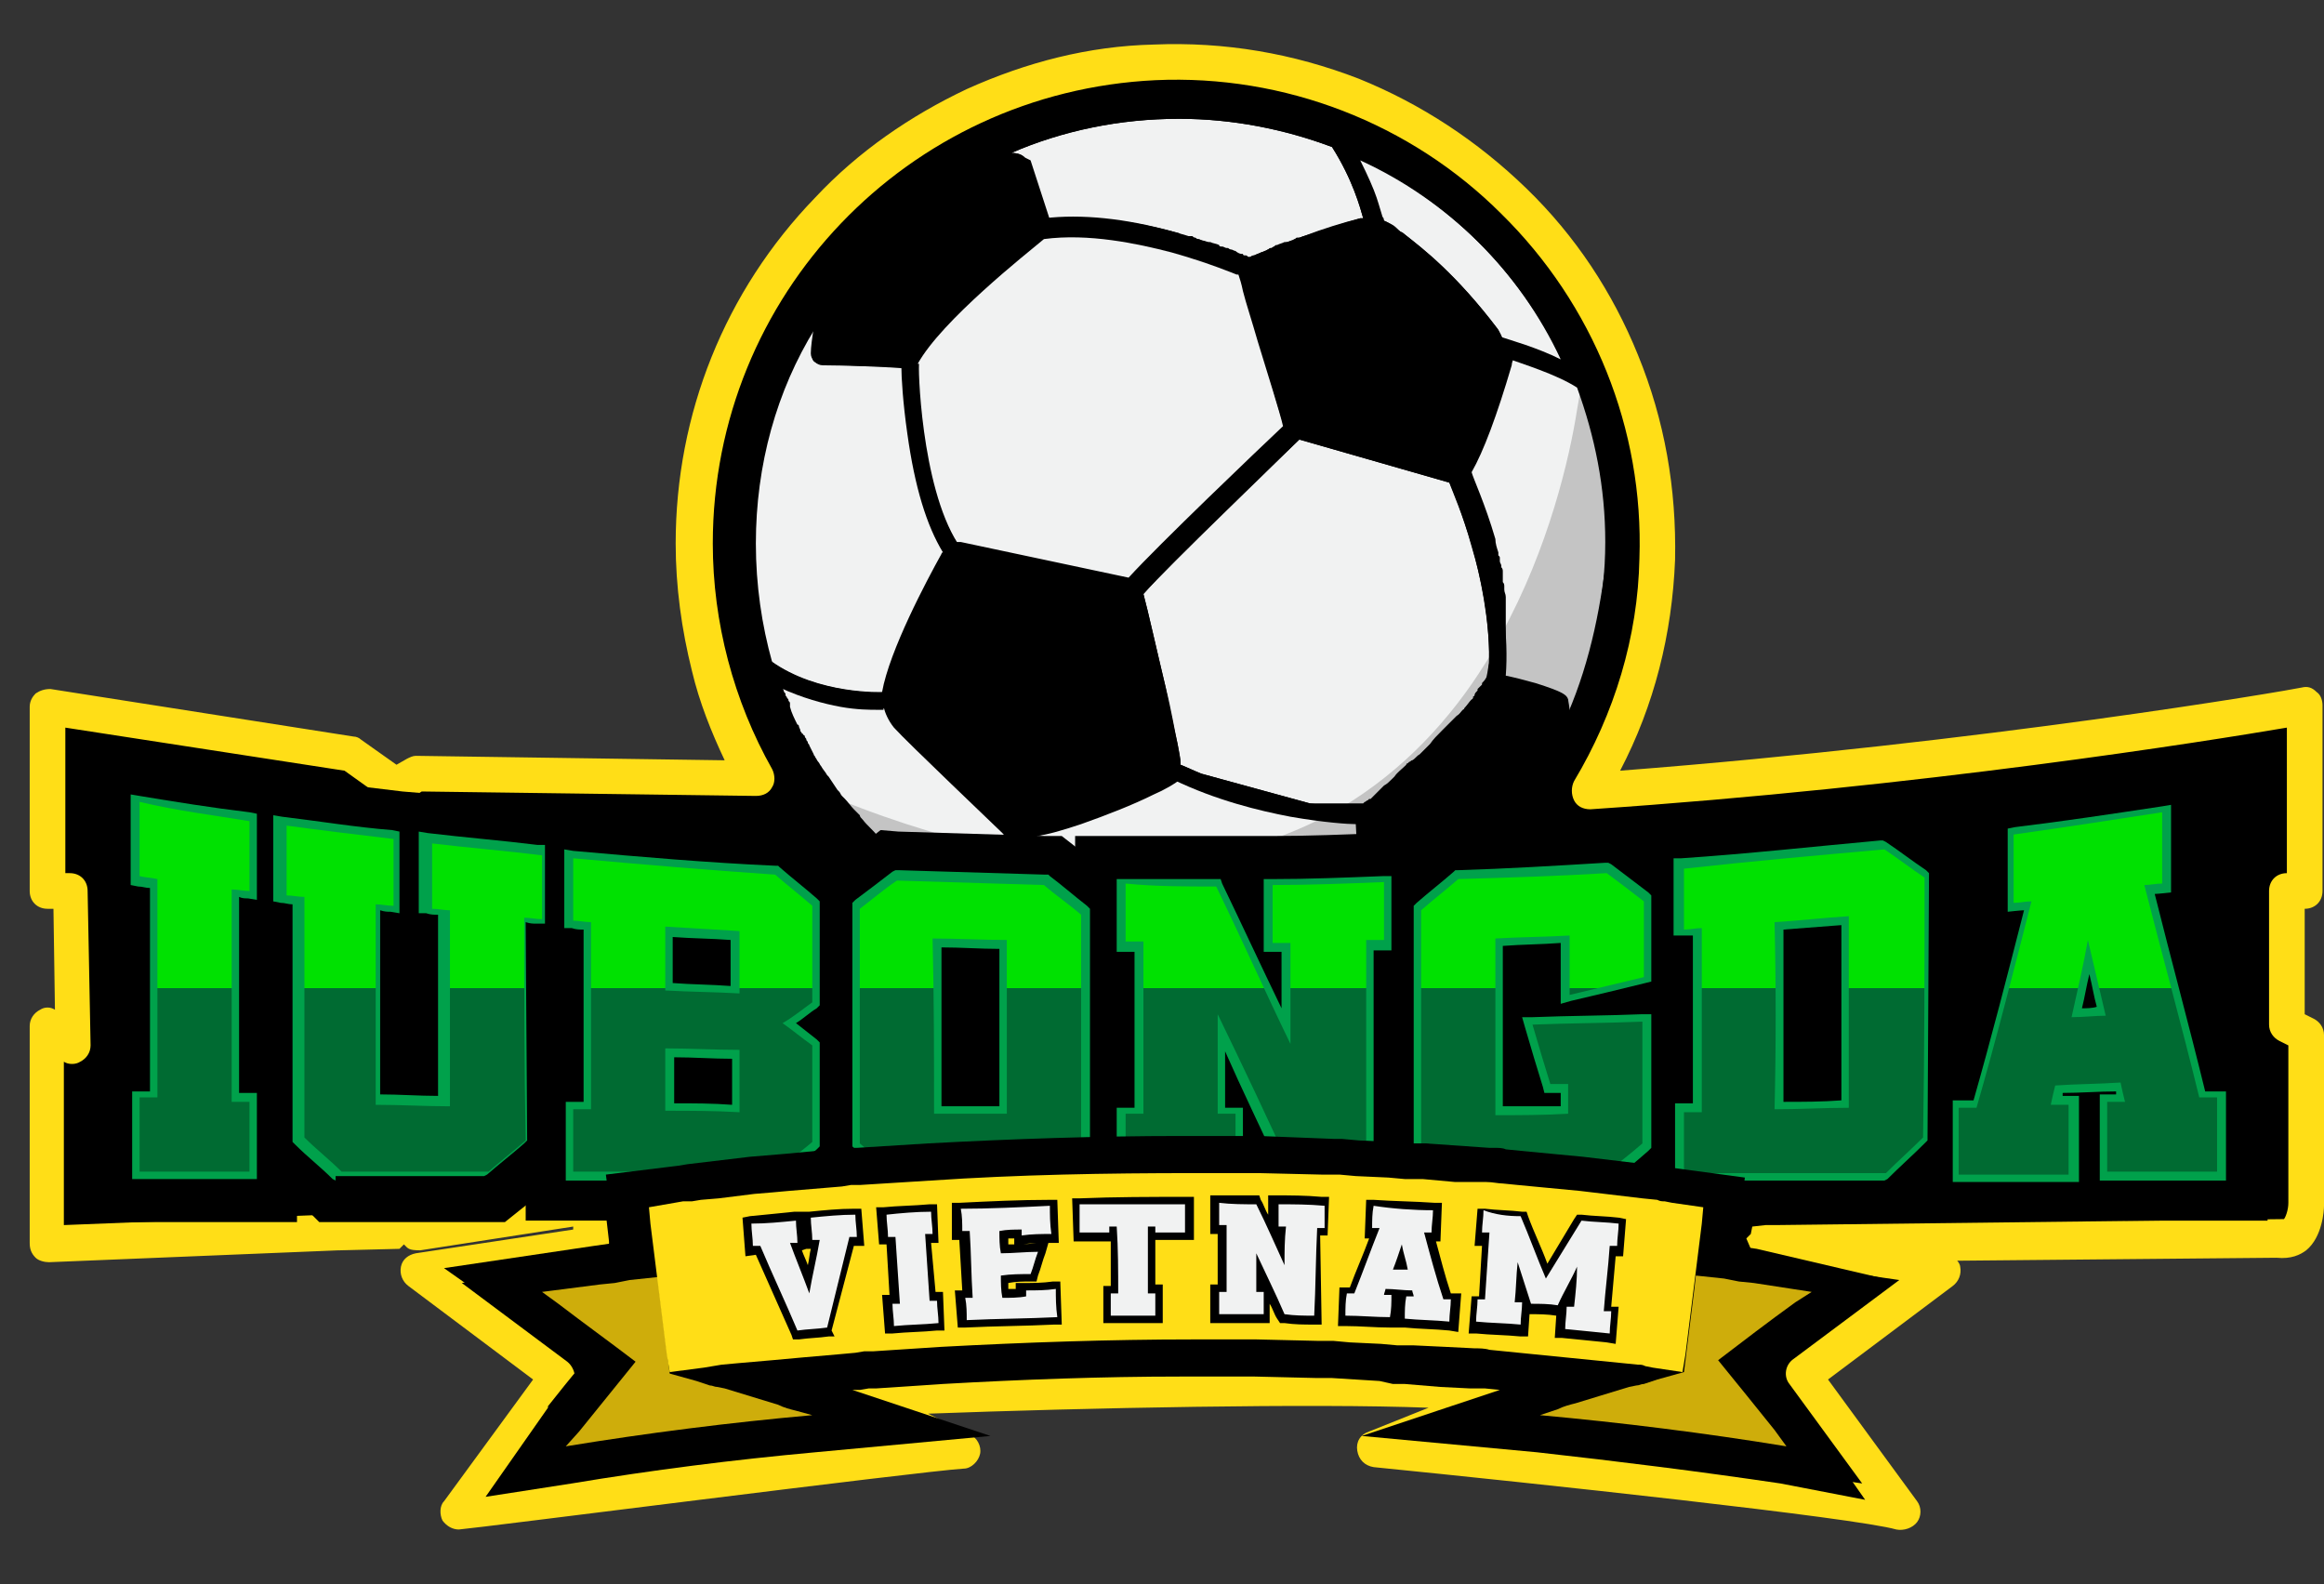 <svg xmlns="http://www.w3.org/2000/svg" xmlns:xlink="http://www.w3.org/1999/xlink" x="0px" y="0px" viewBox="0 0 156.5 106.7" style="enable-background:new 0 0 156.5 106.7;" xml:space="preserve"><rect x="0" y="0" width="156.5" height="106.7" fill="#333333" stroke="none"/><style type="text/css">	.st0{fill:#FFDE17;}	.st1{fill:#F1F2F2;}	.st2{fill:none;}	.st3{opacity:0.19;}	.st4{fill:#00A14B;}	.st5{fill:url(#SVGID_1_);}	.st6{fill:url(#SVGID_00000123426889141740180180000013741060865051562133_);}	.st7{fill:url(#SVGID_00000163042474414620560250000006034350201652407171_);}	.st8{fill:url(#SVGID_00000081643194907469703420000009858151271143425425_);}	.st9{fill:url(#SVGID_00000027568920602651827760000009074057719519758471_);}	.st10{fill:url(#SVGID_00000162347397262329292450000012983711164365151404_);}	.st11{fill:url(#SVGID_00000111873144437927189480000011615356911034640005_);}	.st12{fill:url(#SVGID_00000127758111468138652390000008328380109927676565_);}	.st13{fill:#CEAD0B;}</style><g id="BG"></g><g id="LOGO">	<g>		<g>			<path d="M155.3,60V47.6c0,0,0,0,0,0c-0.9,0.2-22.6,3.9-48.2,5.8c0,0,0,0,0,0c2.8-4.6,4.4-9.9,4.6-15.6    c0.6-18.9-15-34.3-33.9-33.5c-17.2,0.8-31,15-31,32.4c0,5.7,1.5,11.1,4.1,15.8c0,0,0,0,0,0l-22.8-0.3c0,0,0,0,0,0L26.7,53    c0,0,0,0,0,0l-3-2.1c0,0,0,0,0,0L3.2,47.6c0,0,0,0,0,0V60c0,0,0,0,0,0h1.5c0,0,0,0,0,0L5,70.4c0,0,0,0,0,0l-1.7-1.4c0,0,0,0,0,0    v14.6c0,0,0,0,0,0L22.6,83c0,0,0,0,0,0l3.7-0.1c0,0-1.3-2.2-1.3-2.2l3.1,2.3c0,0,0,0,0,0l11.5-1.8c0,0,0,0,0,0l0.3,2.6    c0,0,0,0,0,0l-11.8,1.7c0,0,0,0,0,0l9.4,7c0,0,0,0,0,0l-6.7,9.1c0,0,0,0,0,0c1.5-0.2,30.9-3.9,34.1-4.1c0,0,0,0,0,0l-7.1-3.4    c0,0,0,0,0,0c2.2-0.1,38.2-1.5,43.4,0c0,0,0,0,0,0l-8.6,3.3c0,0,0,0,0,0.1c2,0.2,31.8,3.2,35.4,4.2c0,0,0,0,0,0l-6.6-9.1    c0,0,0,0,0,0l9.4-7c0,0,0,0,0,0l-11.8-1.7c0,0,0,0,0,0l0.3,0c0,0-0.3,0-0.3,0l34.4-0.4c1.8,0.4,1.8-2.2,1.8-2.2V69.7c0,0,0,0,0,0    l-1.2-0.6c0,0,0,0,0,0v-9c0,0,0,0,0,0L155.3,60C155.3,60,155.3,60,155.3,60z"></path>			<path class="st0" d="M30.9,103c-0.4,0-0.8-0.2-1.1-0.6c-0.2-0.4-0.2-1,0.1-1.3l6-8.2l-8.4-6.3c-0.4-0.3-0.6-0.8-0.5-1.3    c0.1-0.5,0.5-0.8,1-0.9l10.6-1.6l0-0.2l-10.3,1.6c-0.3,0-0.7,0-0.9-0.2l-0.2-0.2c0,0,0,0,0,0l-0.3,0.3l-4,0.1c0,0-0.1,0-0.1,0    L3.3,85c-0.3,0-0.7-0.1-0.9-0.3C2.1,84.4,2,84.1,2,83.7V69.1c0-0.5,0.3-0.9,0.7-1.1c0.3-0.2,0.7-0.2,1,0l-0.1-6.8H3.2    C2.5,61.2,2,60.7,2,60V47.6c0-0.4,0.2-0.7,0.4-0.9c0.3-0.2,0.6-0.3,1-0.3l20.4,3.2c0.2,0,0.4,0.1,0.5,0.2l2.4,1.7l0.7-0.4    c0.2-0.1,0.4-0.2,0.6-0.2l20.8,0.3c-0.9-1.9-1.7-3.9-2.2-6c-0.7-2.8-1.1-5.7-1.1-8.6c0-8.7,3.3-17,9.4-23.3    c2.9-3.1,6.4-5.5,10.2-7.3c4-1.8,8.2-2.9,12.6-3c4.8-0.2,9.4,0.6,13.8,2.3c4.2,1.7,8,4.2,11.3,7.4c3.3,3.2,5.8,7,7.5,11.2    c1.8,4.4,2.6,9,2.5,13.8c-0.2,5-1.4,9.8-3.7,14.2c24.6-1.9,45-5.4,45.9-5.6c0.4-0.1,0.7,0,1,0.3c0.3,0.2,0.4,0.6,0.4,0.9V60    c0,0.7-0.5,1.2-1.2,1.2v7.1l0.6,0.3c0.4,0.2,0.7,0.6,0.7,1.1v11.5c0,0.3-0.1,2.1-1.2,3c-0.4,0.3-1,0.6-2,0.5l-21.5,0.2    c0.1,0.1,0.2,0.3,0.2,0.4c0.1,0.5-0.1,1-0.5,1.3l-8.4,6.3l6,8.2c0.3,0.4,0.3,1,0,1.4c-0.3,0.4-0.9,0.6-1.4,0.5    c-2.8-0.8-24.2-3.1-35.2-4.2c-0.6-0.1-1-0.5-1.1-1.1c-0.1-0.6,0.2-1.1,0.8-1.3l4-1.6c-7.8-0.3-22.9,0-33.7,0.4l2.8,1.4    c0.5,0.2,0.8,0.8,0.7,1.3c-0.1,0.5-0.6,1-1.1,1c-3.1,0.2-32.7,4-34,4.1C31,103,30.9,103,30.9,103z M128.5,100.6    C128.5,100.6,128.5,100.6,128.5,100.6C128.5,100.6,128.5,100.6,128.5,100.6z M31.1,86.4l7.1,5.3c0.5,0.4,0.7,1.2,0.3,1.7    l-5.1,6.9c6.1-0.8,20.1-2.5,27.3-3.4l-3.4-1.6c-0.5-0.2-0.8-0.8-0.7-1.4c0.1-0.6,0.6-1,1.2-1c1.1,0,10.7-0.4,20.6-0.6    c5.7-0.1,10.5-0.1,14.2-0.1c4.7,0.1,7.7,0.3,9,0.7c0.5,0.1,0.9,0.6,0.9,1.1c0,0.5-0.3,1-0.8,1.2l-4,1.5    c7.5,0.8,21.3,2.2,27.7,3.2l-4.9-6.7c-0.4-0.5-0.3-1.3,0.3-1.7l7.1-5.3l-9-1.3c0,0-0.1,0-0.1,0l-0.6,0l-0.3-0.7c0,0,0-0.1,0-0.1    l-0.3-0.7l0.3-0.3l0.1-0.5l0.9-0.1c0.1,0,0.1,0,0.2,0c0.1,0,0.3,0,0.5,0l34-0.4l0.1,0c0.1,0,0.1,0,0.1,0c0.1-0.1,0.3-0.6,0.3-1.1    V70.4l-0.6-0.3c-0.4-0.2-0.7-0.6-0.7-1.1v-9c0-0.7,0.5-1.2,1.2-1.2V49c-5.3,0.9-24.6,4-46.9,5.5c-0.5,0-0.9-0.2-1.1-0.6    c-0.2-0.4-0.2-0.9,0-1.3c2.7-4.5,4.3-9.7,4.4-15c0.3-8.7-3.1-17.1-9.3-23.2C95,8.3,86.5,5,77.8,5.4C61.1,6.2,48,19.9,48,36.6    c0,5.3,1.4,10.6,4,15.2c0.2,0.4,0.2,0.9,0,1.2c-0.2,0.4-0.6,0.6-1.1,0.6l-22.5-0.3L27.3,54c-0.4,0.2-0.9,0.2-1.3-0.1l-2.8-2    L4.4,49v9.8h0.3c0.7,0,1.2,0.5,1.2,1.2l0.2,10.4c0,0.5-0.3,0.9-0.7,1.1c-0.3,0.2-0.8,0.2-1.1,0v11l17.7-0.7l0,0l2.1,0    c-0.1-0.1-0.1-0.2-0.1-0.3c0-0.1-0.1-0.1-0.1-0.2c-0.5-0.9,0.1-1.5,0.2-1.6l0.7-0.7l3.5,2.6l11-1.7c0.3,0,0.7,0,0.9,0.2    c0.3,0.2,0.4,0.5,0.5,0.8l0.3,2.6c0.1,0.7-0.4,1.3-1,1.4L31.1,86.4z M3.2,82.6C3.2,82.6,3.2,82.6,3.2,82.6L3.2,82.6z M154.7,70.8    C154.7,70.8,154.7,70.8,154.7,70.8L154.7,70.8z M23.4,52C23.4,52,23.4,52,23.4,52L23.4,52z"></path>		</g>		<g>			<g>				<path class="st1" d="M92.1,14.6c-0.1,0-0.1,0.1-0.1,0.1c0.2,0,0.4,0,0.6,0l0.1-0.2C92.5,14.4,92.3,14.5,92.1,14.6z"></path>				<path class="st1" d="M69,10.6L69,10.6l1.3,4.1c2.5-0.3,5.5,0,8.7,0.9c2.6,0.7,4.5,1.6,4.6,1.6l-0.2,0.4c0,0,0,0,0.1,0l0,0     c1.4-0.6,2.8-1.2,4.3-1.7c1.3-0.4,2.7-0.9,3.8-1.2c0.1,0,0.1,0,0.2,0c-0.2-0.7-0.7-2.6-2.1-4.8C86.5,8.7,83,8,79.4,8     c-4,0-7.8,0.8-11.3,2.3C68.5,10.3,68.8,10.4,69,10.6z"></path>				<path class="st1" d="M64.5,36.6c0.1,0,0.2,0,0.3,0L76.1,39c2-2.2,8.7-8.6,10.4-10.2c-0.3-0.9-1-3.4-1.7-5.7     c-0.4-1.5-0.8-2.6-1-3.4c-0.1-0.5-0.2-0.9-0.3-1.1c0-0.1-0.1-0.2-0.1-0.3c0,0,0-0.1,0-0.1c0,0,0,0,0,0l-0.1,0.3c0,0,0,0,0,0     c0,0-1.9-0.8-4.4-1.5c-2.3-0.6-5.6-1.3-8.6-0.9c-1.2,1-6.9,5.5-8.5,8.4l0.1,0C61.8,24.4,62,32.7,64.5,36.6z"></path>				<path class="st1" d="M93,14.5c0,0.1,0,0.2,0.1,0.3c0.2,0.1,0.4,0.2,0.6,0.3c0.2,0.1,0.4,0.3,0.5,0.4c0.1,0.1,0.2,0.2,0.3,0.2     c1.1,0.9,3.5,2.7,6.3,6.4c0.1,0.2,0.3,0.4,0.3,0.6c0.6,0.2,2.4,0.7,4,1.5c-2.8-6-7.7-10.8-13.7-13.6c0.5,1,0.9,1.9,1.1,2.5     C92.8,13.8,92.9,14.2,93,14.5z"></path>				<path class="st1" d="M97.6,32.5C97.6,32.5,97.6,32.5,97.6,32.5l-10.1-2.9c-1.5,1.4-8.7,8.3-10.5,10.4c0.3,1.1,0.9,3.8,1.5,6.3     c0.4,1.6,0.6,2.9,0.8,3.8c0.1,0.5,0.2,1,0.2,1.3c0,0,0,0.1,0,0.1c0.5,0.2,0.9,0.4,1.4,0.6l7.3,2c2,0.3,3.3,0.3,3.3,0.3l0,0.2     c0.5-0.4,6.7-5.8,8.6-8.8c0,0,0-0.1,0.1-0.1c0.3-3.2-0.4-6.6-1.1-8.9C98.5,34.6,97.8,33.1,97.6,32.5z"></path>				<path class="st1" d="M59.4,46.6L59.4,46.6c0.5-2.8,3-7.5,4-9.3c0,0,0-0.1,0.1-0.1c-1.1-1.8-1.9-4.4-2.4-8     c-0.3-2.1-0.4-3.8-0.4-4.5c-1.2,0-4.1-0.1-5.4-0.2c-0.2,0-0.4-0.1-0.5-0.2c-0.1-0.1-0.2-0.3-0.2-0.5c0-0.4,0.1-1.1,0.2-1.8     c-2.5,4.3-4,9.2-4,14.5c0,2.8,0.4,5.5,1.1,8C55.1,46.8,59.4,46.6,59.4,46.6z"></path>				<path class="st1" d="M101.4,24.1c0,0.2,0,0.3-0.1,0.5c-1,3.4-1.9,5.8-2.7,7.2c0.2,0.4,0.9,2.1,1.6,4.5c1,3.5,1.4,6.6,1.2,9.2     c0.5,0.1,1.3,0.3,2,0.5c1.9,0.6,2.1,0.8,2.2,1.1c0,0.1,0.1,0.5,0.1,0.8c1.5-3.5,2.4-7.4,2.4-11.4c0-3.7-0.7-7.1-1.9-10.4     C104.8,25.2,102.5,24.5,101.4,24.1z"></path>				<path class="st1" d="M91.9,61.3l-0.3-0.1l-0.3-5.7c-0.5,0-2.1-0.1-4.4-0.5c-2.1-0.4-5-1.1-7.9-2.5c-0.5,0.3-1.2,0.7-1.9,1.1     c-1.4,0.7-3.1,1.4-4.9,2c-1.2,0.4-2.2,0.7-3,0.8c0.1,1.2,0.5,5.1,1.9,7.5c2.6,0.8,5.4,1.2,8.3,1.2c5.2,0,10-1.4,14.2-3.8     c-0.3,0-0.5,0.1-0.8,0.1C92.5,61.4,92.2,61.3,91.9,61.3z"></path>				<path class="st1" d="M67.5,56.1c-0.4-0.4-6.4-6.1-7.3-7.1c-0.4-0.5-0.6-1-0.7-1.4l0,0.2c0,0-0.1,0-0.4,0c-0.5,0-1.4,0-2.5-0.2     c-1.1-0.2-2.6-0.6-4.1-1.3c2.9,7.9,9.1,14.1,17,17c-1.1-2.6-1.4-5.9-1.5-6.9C67.7,56.4,67.6,56.2,67.5,56.1z"></path>				<g>					<path class="st2" d="M59.4,46.6L59.4,46.6c0.5-2.8,3-7.5,4-9.3c0,0,0-0.1,0.1-0.1c-1.1-1.8-1.9-4.4-2.4-8      c-0.3-2.1-0.4-3.8-0.4-4.5c-1.2,0-4.1-0.1-5.4-0.2c-0.2,0-0.4-0.1-0.5-0.2c-0.1-0.1-0.2-0.3-0.2-0.5c0-0.4,0.1-1.1,0.2-1.8      c-2.5,4.3-4,9.2-4,14.5c0,2.8,0.4,5.5,1.1,8C55.1,46.8,59.4,46.6,59.4,46.6z"></path>					<path class="st2" d="M69,10.6L69,10.6l1.3,4.1c2.5-0.3,5.5,0,8.7,0.9c2.6,0.7,4.5,1.6,4.6,1.6l-0.2,0.4c0,0,0,0,0.1,0l0,0      c1.4-0.6,2.8-1.2,4.3-1.7c1.3-0.4,2.7-0.9,3.8-1.2c0.1,0,0.1,0,0.2,0c-0.2-0.7-0.7-2.6-2.1-4.8C86.5,8.7,83,8,79.4,8      c-4,0-7.8,0.8-11.3,2.3C68.5,10.3,68.8,10.4,69,10.6z"></path>					<path class="st2" d="M64.5,36.6c0.1,0,0.2,0,0.3,0L76.1,39c2-2.2,8.7-8.6,10.4-10.2c-0.3-0.9-1-3.4-1.7-5.7      c-0.4-1.5-0.8-2.6-1-3.4c-0.1-0.5-0.2-0.9-0.3-1.1c0-0.1-0.1-0.2-0.1-0.3c0,0,0-0.1,0-0.1c0,0,0,0,0,0l-0.1,0.3c0,0,0,0,0,0      c0,0-1.9-0.8-4.4-1.5c-2.3-0.6-5.6-1.3-8.6-0.9c-1.2,1-6.9,5.5-8.5,8.4l0.1,0C61.8,24.4,62,32.7,64.5,36.6z"></path>					<path class="st2" d="M92,14.7C92,14.7,92,14.7,92,14.7C92,14.7,92,14.7,92,14.7z"></path>					<path class="st2" d="M93,14.5c0,0.1,0,0.2,0.1,0.3c0.2,0.1,0.4,0.2,0.6,0.3c0.2,0.1,0.4,0.3,0.5,0.4c0.1,0.1,0.2,0.2,0.3,0.2      c1.1,0.9,3.5,2.7,6.3,6.4c0.1,0.2,0.3,0.4,0.3,0.6c0.6,0.2,2.4,0.7,4,1.5c-2.8-6-7.7-10.8-13.7-13.6c0.5,1,0.9,1.9,1.1,2.5      C92.8,13.8,92.9,14.2,93,14.5z"></path>					<path class="st2" d="M106,26.2c-1.2-1-3.5-1.7-4.6-2.1c0,0.2,0,0.3-0.1,0.5c-1,3.4-1.9,5.8-2.7,7.2c0.2,0.4,0.9,2.1,1.6,4.5      c1,3.5,1.4,6.6,1.2,9.2c0.5,0.1,1.3,0.3,2,0.5c1.9,0.6,2.1,0.8,2.2,1.1c0,0.1,0.1,0.5,0.1,0.8c1.5-3.5,2.4-7.4,2.4-11.4      C107.9,32.9,107.3,29.4,106,26.2z"></path>					<path class="st2" d="M97.6,32.5C97.6,32.5,97.6,32.5,97.6,32.5l-10.1-2.9c-1.5,1.4-8.7,8.3-10.5,10.4c0.3,1.1,0.9,3.8,1.5,6.3      c0.4,1.6,0.6,2.9,0.8,3.8c0.1,0.5,0.2,1,0.2,1.3c0,0,0,0.1,0,0.1c0.5,0.2,0.9,0.4,1.4,0.6l7.3,2c2,0.3,3.3,0.3,3.3,0.3l0,0.2      c0.5-0.4,6.7-5.8,8.6-8.8c0,0,0-0.1,0.1-0.1c0.3-3.2-0.4-6.6-1.1-8.9C98.5,34.6,97.8,33.1,97.6,32.5z"></path>					<path class="st2" d="M67.5,56.1c-0.4-0.4-6.4-6.1-7.3-7.1c-0.4-0.5-0.6-1-0.7-1.4l0,0.2c0,0-0.1,0-0.4,0c-0.5,0-1.4,0-2.5-0.2      c-1.1-0.2-2.6-0.6-4.1-1.3c2.9,7.9,9.1,14.1,17,17c-1.1-2.6-1.4-5.9-1.5-6.9C67.7,56.4,67.6,56.2,67.5,56.1z"></path>					<path class="st2" d="M91.9,61.3l-0.3-0.1l-0.3-5.7c-0.5,0-2.1-0.1-4.4-0.5c-2.1-0.4-5-1.1-7.9-2.5c-0.5,0.3-1.2,0.7-1.9,1.1      c-1.4,0.7-3.1,1.4-4.9,2c-1.2,0.4-2.2,0.7-3,0.8c0.1,1.2,0.5,5.1,1.9,7.5c2.6,0.8,5.4,1.2,8.3,1.2c5.2,0,10-1.4,14.2-3.8      c-0.3,0-0.5,0.1-0.8,0.1C92.5,61.4,92.2,61.3,91.9,61.3z"></path>					<g>						<path class="st2" d="M64.5,36.6c0.1,0,0.2,0,0.3,0L76.1,39c2-2.2,8.7-8.6,10.4-10.2c-0.3-0.9-1-3.4-1.7-5.7       c-0.4-1.5-0.8-2.6-1-3.4c-0.1-0.5-0.2-0.9-0.3-1.1c0,0,0,0,0-0.1c-0.1,0-0.2-0.1-0.2-0.1c0,0-1.9-0.8-4.4-1.5       c-2.3-0.6-5.6-1.3-8.6-0.9c-1.2,1-6.9,5.5-8.5,8.4l0.1,0C61.8,24.4,62,32.7,64.5,36.6z"></path>						<path class="st2" d="M59.4,46.6L59.4,46.6c0.5-2.8,3-7.5,4-9.3c0,0,0-0.1,0.1-0.1c-1.1-1.8-1.9-4.4-2.4-8       c-0.3-2.1-0.4-3.8-0.4-4.5c-1.2,0-4.1-0.1-5.4-0.2c-0.2,0-0.4-0.1-0.5-0.2c-0.1-0.1-0.2-0.3-0.2-0.5c0-0.4,0.1-1.1,0.2-1.8       c-2.5,4.3-4,9.2-4,14.5c0,2.8,0.4,5.5,1.1,8C55.1,46.8,59.4,46.6,59.4,46.6z"></path>						<path class="st2" d="M69,10.6L69,10.6l1.3,4.1c2.5-0.3,5.5,0,8.7,0.9c2.4,0.7,4.6,1.5,5,1.7c1.2-0.5,2.5-1,3.7-1.5       c1.3-0.4,2.7-0.9,3.8-1.2c0.1,0,0.1,0,0.2,0c-0.2-0.7-0.7-2.6-2.1-4.8C86.5,8.7,83,8,79.4,8c-4,0-7.8,0.8-11.3,2.3       C68.5,10.3,68.8,10.4,69,10.6z"></path>						<path class="st2" d="M93,14.5c0,0.1,0,0.2,0.1,0.3c0.2,0.1,0.4,0.2,0.6,0.3c0.2,0.1,0.4,0.3,0.5,0.4c0.1,0.1,0.2,0.2,0.3,0.2       c1.1,0.9,3.5,2.7,6.3,6.4c0.1,0.2,0.3,0.4,0.3,0.6c0.6,0.2,2.4,0.7,4,1.5c-2.8-6-7.7-10.8-13.7-13.6c0.5,1,0.9,1.9,1.1,2.5       C92.8,13.8,92.9,14.2,93,14.5z"></path>						<path class="st2" d="M92,14.7C92,14.7,92,14.7,92,14.7C92,14.7,92,14.7,92,14.7z"></path>						<path class="st2" d="M106,26.2c-1.2-1-3.5-1.7-4.6-2.1c0,0.2,0,0.3-0.1,0.5c-1,3.4-1.9,5.8-2.7,7.2c0.2,0.4,0.9,2.1,1.6,4.5       c1,3.5,1.4,6.6,1.2,9.2c0.5,0.1,1.3,0.3,2,0.5c1.9,0.6,2.1,0.8,2.2,1.1c0,0.1,0.1,0.5,0.1,0.8c1.5-3.5,2.4-7.4,2.4-11.4       C107.9,32.9,107.3,29.4,106,26.2z"></path>						<path class="st2" d="M91.9,61.3l-0.3-0.1l-0.3-5.7c-0.5,0-2.1-0.1-4.4-0.5c-2.1-0.4-5-1.1-7.9-2.5c-0.5,0.3-1.2,0.7-1.9,1.1       c-1.4,0.7-3.1,1.4-4.9,2c-1.2,0.4-2.2,0.7-3,0.8c0.1,1.2,0.5,5.1,1.9,7.5c2.6,0.8,5.4,1.2,8.3,1.2c5.2,0,10-1.4,14.2-3.8       c-0.3,0-0.5,0.1-0.8,0.1C92.5,61.4,92.2,61.3,91.9,61.3z"></path>						<path class="st2" d="M67.5,56.1c-0.4-0.4-6.4-6.1-7.3-7.1c-0.4-0.5-0.6-1-0.7-1.4l0,0.2c0,0-0.1,0-0.4,0c-0.5,0-1.4,0-2.5-0.2       c-1.1-0.2-2.6-0.6-4.1-1.3c2.9,7.9,9.1,14.1,17,17c-1.1-2.6-1.4-5.9-1.5-6.9C67.7,56.4,67.6,56.2,67.5,56.1z"></path>						<path class="st2" d="M97.6,32.5C97.6,32.5,97.6,32.5,97.6,32.5l-10.1-2.9c-1.5,1.4-8.7,8.3-10.5,10.4c0.3,1.1,0.9,3.8,1.5,6.3       c0.4,1.6,0.6,2.9,0.8,3.8c0.1,0.5,0.2,1,0.2,1.3c0,0,0,0.1,0,0.1c0.5,0.2,0.9,0.4,1.4,0.6l7.3,2c2,0.3,3.3,0.3,3.3,0.3l0,0.2       c0.5-0.4,6.7-5.8,8.6-8.8c0,0,0-0.1,0.1-0.1c0.3-3.2-0.4-6.6-1.1-8.9C98.5,34.6,97.8,33.1,97.6,32.5z"></path>						<g>							<path class="st2" d="M59.4,46.6L59.4,46.6c0.5-2.8,3-7.5,4-9.3c0,0,0-0.1,0.1-0.1c-1.1-1.8-1.9-4.4-2.4-8        c-0.3-2.1-0.4-3.8-0.4-4.5c-1.2,0-4.1-0.1-5.4-0.2c-0.2,0-0.4-0.1-0.5-0.2c-0.1-0.1-0.2-0.3-0.2-0.5c0-0.4,0.1-1.1,0.2-1.8        c-2.5,4.3-4,9.2-4,14.5c0,2.8,0.4,5.5,1.1,8C55.1,46.8,59.4,46.6,59.4,46.6z"></path>							<path class="st2" d="M69,10.6L69,10.6l1.3,4.1c2.5-0.3,5.5,0,8.7,0.9c2.4,0.7,4.6,1.5,5,1.7c1.2-0.5,2.5-1,3.7-1.5        c1.3-0.4,2.7-0.9,3.8-1.2c0.1,0,0.1,0,0.2,0c-0.2-0.7-0.7-2.6-2.1-4.8C86.5,8.7,83,8,79.4,8c-4,0-7.8,0.8-11.3,2.3        C68.5,10.3,68.8,10.4,69,10.6z"></path>							<path class="st2" d="M64.5,36.6c0.1,0,0.2,0,0.3,0L76.1,39c2-2.2,8.7-8.6,10.4-10.2c-0.3-0.9-1-3.4-1.7-5.7        c-0.4-1.5-0.8-2.6-1-3.4c-0.1-0.5-0.2-0.9-0.3-1.1c0,0,0,0,0-0.1c-0.1,0-0.2-0.1-0.2-0.1c0,0-1.9-0.8-4.4-1.5        c-2.3-0.6-5.6-1.3-8.6-0.9c-1.2,1-6.9,5.5-8.5,8.4l0.1,0C61.8,24.4,62,32.7,64.5,36.6z"></path>							<path class="st2" d="M92,14.7C92,14.7,92,14.7,92,14.7C92,14.7,92,14.7,92,14.7z"></path>							<path class="st2" d="M93,14.5c0,0.1,0,0.2,0.1,0.3c0.2,0.1,0.4,0.2,0.6,0.3c0.2,0.1,0.4,0.3,0.5,0.4c0.1,0.1,0.2,0.2,0.3,0.2        c1.1,0.9,3.5,2.7,6.3,6.4c0.1,0.2,0.3,0.4,0.3,0.6c0.6,0.2,2.4,0.7,4,1.5c-2.8-6-7.7-10.8-13.7-13.6c0.5,1,0.9,1.9,1.1,2.5        C92.8,13.8,92.9,14.2,93,14.5z"></path>							<path class="st2" d="M67.5,56.1c-0.4-0.4-6.4-6.1-7.3-7.1c-0.4-0.5-0.6-1-0.7-1.4l0,0.2c0,0-0.1,0-0.4,0        c-0.5,0-1.4,0-2.5-0.2c-1.1-0.2-2.6-0.6-4.1-1.3c2.9,7.9,9.1,14.1,17,17c-1.1-2.6-1.4-5.9-1.5-6.9        C67.7,56.4,67.6,56.2,67.5,56.1z"></path>							<path class="st2" d="M106,26.2c-1.2-1-3.5-1.7-4.6-2.1c0,0.2,0,0.3-0.1,0.5c-1,3.4-1.9,5.8-2.7,7.2c0.2,0.4,0.9,2.1,1.6,4.5        c1,3.5,1.4,6.6,1.2,9.2c0.5,0.1,1.3,0.3,2,0.5c1.9,0.6,2.1,0.8,2.2,1.1c0,0.1,0.1,0.5,0.1,0.8c1.5-3.5,2.4-7.4,2.4-11.4        C107.9,32.9,107.3,29.4,106,26.2z"></path>							<path class="st2" d="M91.9,61.3l-0.3-0.1l-0.3-5.7c-0.5,0-2.1-0.1-4.4-0.5c-2.1-0.4-5-1.1-7.9-2.5c-0.5,0.3-1.2,0.7-1.9,1.1        c-1.4,0.7-3.1,1.4-4.9,2c-1.2,0.4-2.2,0.7-3,0.8c0.1,1.2,0.5,5.1,1.9,7.5c2.6,0.8,5.4,1.2,8.3,1.2c5.2,0,10-1.4,14.2-3.8        c-0.3,0-0.5,0.1-0.8,0.1C92.5,61.4,92.2,61.3,91.9,61.3z"></path>							<path class="st2" d="M97.6,32.5C97.6,32.5,97.6,32.5,97.6,32.5l-10.1-2.9c-1.5,1.4-8.7,8.3-10.5,10.4        c0.3,1.1,0.9,3.8,1.5,6.3c0.4,1.6,0.6,2.9,0.8,3.8c0.1,0.5,0.2,1,0.2,1.3c0,0,0,0.1,0,0.1c0.5,0.2,0.9,0.4,1.4,0.6l7.3,2        c1.8,0.3,3.2,0.3,3.6,0.3c1.2-1.1,6.6-5.8,8.4-8.6c0,0,0-0.1,0.1-0.1c0.3-3.2-0.4-6.6-1.1-8.9C98.5,34.6,97.8,33.1,97.6,32.5        z"></path>							<path d="M107,25.5L107,25.5C107,25.5,107,25.5,107,25.5c-0.1-0.2-0.1-0.4-0.2-0.5c-1.5-3.5-3.6-6.7-6.4-9.5        c-2.7-2.7-5.9-4.9-9.5-6.4c-3.7-1.6-7.6-2.3-11.6-2.3c-4,0-7.9,0.8-11.6,2.3c-3.5,1.5-6.7,3.6-9.5,6.4        c-2.7,2.7-4.9,5.9-6.4,9.5c-1.6,3.7-2.3,7.6-2.3,11.6c0,3.4,0.6,6.6,1.6,9.8c0.2,0.6,0.4,1.2,0.7,1.8c1,2.3,2.2,4.4,3.7,6.4        c0.8,1.1,1.7,2.1,2.7,3c2.7,2.7,5.9,4.9,9.5,6.4c3.7,1.6,7.6,2.3,11.6,2.3c4,0,7.9-0.8,11.6-2.3c3.5-1.5,6.7-3.6,9.5-6.4        c2.7-2.7,4.9-5.9,6.4-9.5c1.6-3.7,2.3-7.6,2.3-11.6C109.1,32.7,108.4,29,107,25.5z M105.2,24.3c-1.6-0.8-3.4-1.3-4-1.5        c-0.1-0.2-0.2-0.4-0.3-0.6c-2.8-3.7-5.1-5.5-6.3-6.4c-0.1-0.1-0.2-0.2-0.3-0.2c-0.2-0.1-0.4-0.3-0.5-0.4        c-0.2-0.1-0.4-0.3-0.6-0.3c0-0.1,0-0.2-0.1-0.3c-0.1-0.3-0.2-0.7-0.4-1.3c-0.2-0.6-0.6-1.5-1.1-2.5        C97.5,13.5,102.4,18.3,105.2,24.3z M92,14.7C92,14.7,92,14.7,92,14.7C92,14.7,92,14.7,92,14.7z M79.4,8        c3.6,0,7.1,0.7,10.3,1.9c1.4,2.2,1.9,4.1,2.1,4.8c-0.1,0-0.1,0-0.2,0c-1.2,0.3-2.5,0.7-3.8,1.2c-0.1,0-0.2,0.1-0.3,0.1        c0,0,0,0,0,0c0,0-0.1,0-0.1,0c-0.1,0-0.1,0-0.2,0.1c0,0,0,0,0,0c-0.1,0-0.1,0.1-0.2,0.1c-0.1,0-0.2,0.1-0.3,0.1        c0,0-0.1,0-0.1,0c0,0-0.1,0-0.1,0c-0.2,0.1-0.3,0.1-0.5,0.2c0,0,0,0,0,0c-0.1,0-0.1,0-0.2,0.1c0,0,0,0,0,0c0,0,0,0,0,0        c-0.1,0-0.1,0.1-0.2,0.1c-0.1,0-0.1,0-0.2,0.1c-0.1,0-0.1,0.1-0.2,0.1C85,17,84.9,17,84.9,17c0,0,0,0,0,0c0,0,0,0,0,0        c-0.1,0.1-0.3,0.1-0.4,0.2c0,0,0,0,0,0c0,0,0,0,0,0c0,0,0,0-0.1,0c-0.1,0-0.2,0.1-0.2,0.1c0,0,0,0-0.1,0c0,0,0,0,0,0        c-0.1,0-0.1-0.1-0.2-0.1c0,0,0,0-0.1,0c0,0-0.1,0-0.1-0.1c0,0,0,0-0.1,0c-0.1,0-0.3-0.1-0.4-0.2c-0.1,0-0.2-0.1-0.3-0.1        c0,0-0.1,0-0.2-0.1c0,0-0.1,0-0.1,0c-0.1,0-0.2-0.1-0.3-0.1c0,0-0.1,0-0.1,0c0,0-0.1,0-0.1-0.1c-0.2-0.1-0.4-0.1-0.6-0.2        c0,0,0,0,0,0c0,0,0,0-0.1,0c0,0,0,0,0,0c0,0,0,0,0,0c0,0,0,0,0,0c-0.1,0-0.3-0.1-0.4-0.1c-0.1,0-0.2-0.1-0.3-0.1        c-0.1,0-0.1,0-0.2-0.1c-0.1,0-0.1,0-0.2-0.1c0,0-0.1,0-0.1,0c0,0-0.1,0-0.1,0c0,0-0.1,0-0.1,0c0,0,0,0-0.1,0        c-0.1,0-0.2-0.1-0.3-0.1c0,0,0,0,0,0c-0.1,0-0.1,0-0.2-0.1c-3.3-0.9-6.2-1.2-8.7-0.9l-1.3-4L69,10.6        c-0.2-0.2-0.5-0.3-0.9-0.3C71.5,8.8,75.4,8,79.4,8z M70.2,16c3-0.4,6.3,0.2,8.6,0.9c2.6,0.7,4.4,1.5,4.4,1.5        c0,0,0.1,0.1,0.2,0.1c0,0,0,0,0,0c0,0,0,0,0,0c0,0,0,0,0,0c0.1,0.3,0.2,0.6,0.3,1.1c0.2,0.8,0.6,2,1,3.4        c0.7,2.3,1.5,4.8,1.7,5.7c-1.7,1.6-8.4,8-10.4,10.2l-11.3-2.4c-0.1,0-0.2,0-0.3,0c-2.5-3.9-2.7-12.2-2.7-12.3l-0.1,0        C63.3,21.4,68.9,16.9,70.2,16z M52,44.6c-0.7-2.5-1.1-5.2-1.1-8c0-5.3,1.4-10.3,4-14.5c-0.1,0.7-0.2,1.4-0.2,1.8        c0,0.2,0,0.4,0.2,0.5c0.1,0.1,0.3,0.2,0.5,0.2c1.3,0,4.2,0.1,5.4,0.2c0,0.7,0.1,2.5,0.4,4.5c0.5,3.5,1.3,6.2,2.4,8        c0,0,0,0.1-0.1,0.1c-1,1.9-3.5,6.6-4,9.4l0-0.1C59.4,46.6,55.1,46.8,52,44.6z M69,63.1c-0.1,0-0.1,0-0.2-0.1c0,0-0.1,0-0.1,0        c-0.2-0.1-0.3-0.1-0.5-0.2c0,0-0.1,0-0.1-0.1c0,0-0.1,0-0.1,0c0,0-0.1,0-0.1-0.1c-0.1-0.1-0.2-0.1-0.3-0.2        c-0.1,0-0.2-0.1-0.3-0.1c-0.1,0-0.1-0.1-0.2-0.1c-0.1,0-0.1-0.1-0.2-0.1c-0.3-0.2-0.7-0.3-1-0.5c0,0-0.1,0-0.1-0.1        c-0.1-0.1-0.2-0.1-0.3-0.2c0,0-0.1-0.1-0.1-0.1c-0.1,0-0.1-0.1-0.2-0.1c-0.1,0-0.1-0.1-0.2-0.1c0,0-0.1-0.1-0.1-0.1        c-0.1-0.1-0.2-0.1-0.3-0.2c0,0-0.1-0.1-0.1-0.1c-0.1,0-0.1-0.1-0.2-0.1c-0.1-0.1-0.2-0.1-0.3-0.2c-0.1,0-0.1-0.1-0.2-0.1        c-0.1-0.1-0.3-0.2-0.4-0.3c-0.1,0-0.1-0.1-0.2-0.1c-0.1,0-0.1-0.1-0.2-0.1c-0.1,0-0.1-0.1-0.2-0.1c-0.2-0.1-0.4-0.3-0.6-0.4        c0,0-0.1-0.1-0.1-0.1c-0.1-0.1-0.2-0.2-0.3-0.3c0,0-0.1-0.1-0.1-0.1c0,0-0.1-0.1-0.1-0.1c-0.1,0-0.1-0.1-0.2-0.1        c-0.1-0.1-0.1-0.1-0.2-0.2c-0.1-0.1-0.2-0.1-0.2-0.2c-0.2-0.2-0.4-0.3-0.6-0.5c0,0-0.1-0.1-0.1-0.1c0,0-0.1-0.1-0.1-0.1        c0,0-0.1-0.1-0.1-0.1c0,0-0.1-0.1-0.1-0.1c0,0-0.1-0.1-0.1-0.1c0,0-0.1-0.1-0.1-0.1c0,0-0.1-0.1-0.1-0.1c0,0-0.1-0.1-0.1-0.1        c0,0-0.1-0.1-0.1-0.1c-0.1-0.1-0.2-0.2-0.4-0.4c-0.3-0.4-0.7-0.7-1-1.1c-0.1-0.1-0.2-0.2-0.2-0.3c0,0-0.1-0.1-0.1-0.1        s-0.1-0.1-0.1-0.1c0,0-0.1-0.1-0.1-0.1c0,0-0.1-0.1-0.1-0.1c-0.2-0.2-0.4-0.5-0.6-0.7c0,0,0,0-0.1-0.1c0,0,0,0-0.1-0.1        c0,0,0,0,0,0c-0.1-0.1-0.1-0.2-0.2-0.3c0,0-0.1-0.1-0.1-0.1c-0.2-0.3-0.4-0.6-0.6-0.9c0,0-0.1-0.1-0.1-0.1        c-0.1-0.2-0.3-0.4-0.4-0.6c-0.1-0.1-0.1-0.2-0.2-0.3c0,0,0,0,0,0c-0.1-0.1-0.1-0.2-0.2-0.3c0-0.1-0.1-0.1-0.1-0.2        c-0.1-0.2-0.2-0.4-0.3-0.6c0-0.1-0.1-0.1-0.1-0.2c0-0.1-0.1-0.1-0.1-0.2c0-0.1-0.1-0.1-0.1-0.2c0,0,0-0.1-0.1-0.1        c0,0,0-0.1-0.1-0.1c0-0.1-0.1-0.1-0.1-0.2c0-0.1-0.1-0.2-0.1-0.3c0,0,0-0.1-0.1-0.1c-0.2-0.4-0.4-0.8-0.5-1.2        c0,0,0-0.1,0-0.1c0,0,0-0.1,0-0.1c0-0.1,0-0.1-0.1-0.2c0-0.1,0-0.1-0.1-0.2c0-0.1-0.1-0.1-0.1-0.2c0-0.1,0-0.1-0.1-0.2        c0-0.1-0.1-0.2-0.1-0.4c1.4,0.8,2.9,1.1,4.1,1.3c1.1,0.2,2,0.2,2.5,0.2c0.2,0,0.3,0,0.4,0l0-0.2c0.1,0.4,0.3,0.9,0.7,1.4        c0.1,0.1,0.1,0.1,0.2,0.2c0,0,0,0,0.1,0.1c0,0,0,0,0,0c0,0,0,0,0.1,0.1c0,0,0.1,0.1,0.1,0.1c0,0,0.1,0.1,0.1,0.1        c0,0,0.1,0.1,0.1,0.1c0,0,0,0,0.1,0.1c0,0,0.1,0.1,0.1,0.1c0,0,0,0,0.1,0.1c0,0,0,0,0.1,0.1c0,0,0,0,0.1,0.1        c0.1,0.1,0.1,0.1,0.2,0.2c0,0,0,0,0.1,0.1c0.1,0.1,0.1,0.1,0.2,0.2c0.1,0.1,0.1,0.1,0.2,0.2c0,0,0,0,0.1,0.1        c0,0,0.1,0.1,0.1,0.1c0.1,0.1,0.1,0.1,0.2,0.2c0,0,0,0,0,0c0.2,0.2,0.4,0.4,0.6,0.5c0,0,0,0,0.1,0.1c0,0,0.1,0.1,0.1,0.1        c0.1,0,0.1,0.1,0.2,0.1c0.1,0.1,0.3,0.3,0.5,0.4c0,0,0.1,0.1,0.1,0.1c0.1,0.1,0.3,0.3,0.4,0.4c0.1,0.1,0.1,0.1,0.2,0.2        c0,0,0.1,0.1,0.1,0.1c0,0,0,0,0,0c0,0,0.1,0.1,0.1,0.1c0,0,0,0,0,0c0,0,0.1,0.1,0.1,0.1c0.2,0.2,0.3,0.3,0.5,0.4        c0,0,0.1,0.1,0.1,0.1c0.1,0.1,0.2,0.2,0.4,0.3c0,0,0,0,0.1,0.1c0.2,0.2,0.4,0.3,0.5,0.5c0,0,0.1,0.1,0.1,0.1        c0.2,0.2,0.4,0.4,0.6,0.6c0.3,0.3,0.5,0.4,0.5,0.5c0.1,0.1,0.2,0.2,0.5,0.3c0,0.2,0,0.4,0.1,0.7c0.1,1.4,0.5,4.1,1.4,6.2        C69.3,63.3,69.1,63.2,69,63.1z M79.4,65.1c-2.9,0-5.7-0.4-8.3-1.2c-0.1-0.1-0.2-0.3-0.2-0.5c0,0,0-0.1-0.1-0.1        c0-0.1-0.1-0.2-0.1-0.3c0,0,0-0.1,0-0.1c0-0.1-0.1-0.2-0.1-0.3c0,0,0-0.1,0-0.1c0,0,0-0.1-0.1-0.1c0,0,0-0.1,0-0.1        c0,0,0-0.1,0-0.1c0,0,0-0.1,0-0.1c0-0.1-0.1-0.2-0.1-0.3c0,0,0-0.1,0-0.1c0-0.1-0.1-0.2-0.1-0.3c-0.1-0.4-0.2-0.7-0.3-1.1        c0-0.1,0-0.2-0.1-0.2c0-0.1,0-0.1,0-0.2c0-0.1,0-0.1,0-0.2c0-0.1,0-0.1,0-0.2s0-0.1,0-0.2c0-0.1,0-0.2,0-0.3c0,0,0-0.1,0-0.1        c0,0,0,0,0,0c0,0,0-0.1,0-0.1c0-0.2,0-0.3-0.1-0.4c0,0,0-0.1,0-0.1c0-0.1,0-0.2,0-0.2c0,0,0,0,0-0.1c0,0,0,0,0,0        c0,0,0-0.1,0-0.1c0,0,0,0,0-0.1c0,0,0,0,0-0.1c0-0.1,0-0.2,0-0.4c0,0,0,0,0,0c0,0,0,0,0,0c0,0,0-0.1,0-0.1c0,0,0-0.1,0-0.1v0        c0,0,0-0.1,0-0.1c0,0,0,0,0,0c0,0,0-0.1,0-0.1c0,0,0,0,0-0.1c0,0,0,0,0,0c0-0.1,0-0.2,0-0.2c0,0,0,0,0-0.1c0,0,0,0,0,0        c0,0,0,0,0-0.1c0,0,0,0,0-0.1c0.8-0.1,1.8-0.4,3-0.8c1.7-0.6,3.5-1.3,4.9-2c0.7-0.3,1.4-0.7,1.9-1.1c3,1.4,5.9,2.1,7.9,2.5        c0,0,0.1,0,0.1,0c0.1,0,0.1,0,0.2,0c0.3,0,0.5,0.1,0.8,0.1c0,0,0.1,0,0.1,0c0.1,0,0.2,0,0.2,0c0,0,0.1,0,0.1,0        c0,0,0.1,0,0.1,0c0,0,0,0,0,0c0.1,0,0.2,0,0.3,0c0.1,0,0.3,0,0.4,0c0.1,0,0.1,0,0.2,0c0,0,0,0,0.1,0c0,0,0,0,0,0        c0,0,0,0,0.1,0c0,0,0,0,0,0c0,0,0.1,0,0.1,0c0,0,0,0,0.1,0c0.1,0,0.2,0,0.3,0c0,0,0.1,0,0.1,0c0,0,0,0,0,0c0,0,0.1,0,0.1,0        c0.1,0,0.1,0,0.2,0c0,0,0.1,0,0.1,0c0,0,0,0,0,0c0,0,0.1,0,0.1,0c0,0,0.1,0,0.1,0c0,0,0,0,0.1,0c0,0,0,0,0.1,0c0,0,0,0,0.1,0        c0,0,0,0,0,0c0,0,0.1,0,0.1,0c0,0,0,0,0.1,0l0.3,5.7l0.3,0.1c0.3,0.1,0.6,0.1,0.9,0.1c0.3,0,0.5,0,0.8-0.1        C89.4,63.7,84.6,65.1,79.4,65.1z M100.1,45.6C100.1,45.6,100.1,45.6,100.1,45.6c-0.1,0.2-0.2,0.3-0.3,0.4c0,0,0,0,0,0        c0,0,0,0,0,0c0,0,0,0,0,0c0,0,0,0,0,0.1c0,0,0,0-0.1,0.1c0,0,0,0-0.1,0.1c0,0,0,0-0.1,0.1c0,0,0,0,0,0.1c0,0,0,0,0,0        c-0.1,0.1-0.2,0.2-0.2,0.3c0,0,0,0.1-0.1,0.1c0,0,0,0,0,0.1c0,0,0,0.1-0.1,0.1c-0.2,0.2-0.3,0.4-0.5,0.6c0,0,0,0.1-0.1,0.1        c-0.1,0.1-0.2,0.3-0.4,0.4c0,0-0.1,0.1-0.1,0.1c0,0-0.1,0.1-0.1,0.1c0,0,0,0,0,0c0,0,0,0,0,0c-0.1,0.1-0.1,0.1-0.2,0.2        c0,0,0,0,0,0c0,0,0,0-0.1,0.1c0,0-0.1,0.1-0.1,0.1c0,0-0.1,0.1-0.1,0.1c0,0-0.1,0.1-0.1,0.1c0,0,0,0,0,0c0,0-0.1,0.1-0.1,0.1        c0,0-0.1,0.1-0.1,0.1c0,0,0,0,0,0c0,0,0,0,0,0c-0.3,0.3-0.6,0.6-0.8,0.9c0,0,0,0,0,0c0,0,0,0,0,0c-0.1,0.1-0.1,0.1-0.2,0.2        c-0.1,0.1-0.1,0.1-0.2,0.2c0,0,0,0,0,0c0,0-0.1,0.1-0.1,0.1c0,0-0.1,0.1-0.1,0.1c0,0-0.1,0.1-0.1,0.1        c-0.2,0.1-0.3,0.3-0.5,0.4c-0.1,0-0.1,0.1-0.2,0.1c0,0,0,0,0,0c0,0,0,0-0.1,0.1c0,0,0,0,0,0c0,0-0.1,0-0.1,0.1        c-0.3,0.3-0.6,0.5-0.8,0.8c0,0,0,0-0.1,0.1c-0.2,0.2-0.4,0.4-0.6,0.5c0,0,0,0,0,0c0,0,0,0,0,0c0,0-0.1,0.1-0.1,0.1        c0,0,0,0,0,0c0,0,0,0,0,0c0,0,0,0,0,0c0,0,0,0,0,0c0,0,0,0-0.1,0.1c0,0-0.1,0.1-0.1,0.1c0,0,0,0,0,0c0,0,0,0,0,0        c0,0,0,0-0.1,0.1c0,0,0,0,0,0c0,0,0,0,0,0c-0.1,0.1-0.1,0.1-0.2,0.2c0,0,0,0,0,0c0,0,0,0-0.1,0.1c0,0-0.1,0.1-0.1,0.1        c0,0-0.1,0.1-0.1,0.1c0,0,0,0,0,0c0,0,0,0,0,0c0,0,0,0,0,0c0,0,0,0-0.1,0c0,0,0,0,0,0c0,0,0,0,0,0c0,0,0,0,0,0        c0,0,0,0-0.1,0.1c-0.1,0-0.1,0.1-0.2,0.1c0,0,0,0-0.1,0.1c0,0,0,0,0,0c0,0,0,0,0,0c0,0,0,0,0,0c-0.1,0-0.2,0-0.4,0        c0,0-0.1,0-0.1,0c0,0,0,0,0,0c0,0,0,0-0.1,0c0,0,0,0,0,0c0,0,0,0,0,0c0,0-0.1,0-0.1,0c0,0-0.1,0-0.1,0c-0.1,0-0.2,0-0.4,0        c-0.1,0-0.2,0-0.3,0c0,0-0.1,0-0.1,0c0,0,0,0-0.1,0c-0.1,0-0.2,0-0.3,0c0,0,0,0-0.1,0c0,0,0,0-0.1,0c0,0-0.1,0-0.1,0        c0,0-0.1,0-0.1,0c0,0,0,0-0.1,0c0,0-0.1,0-0.1,0c0,0,0,0,0,0c0,0-0.1,0-0.1,0c0,0-0.1,0-0.1,0c0,0-0.1,0-0.1,0c0,0,0,0,0,0        c0,0-0.1,0-0.2,0c0,0-0.1,0-0.1,0c0,0,0,0,0,0c0,0,0,0,0,0c-0.1,0-0.1,0-0.2,0c0,0,0,0,0,0c0,0,0,0,0,0c0,0,0,0-0.1,0        c0,0,0,0,0,0c0,0-0.1,0-0.1,0l-7.3-2c-0.5-0.2-0.9-0.4-1.4-0.6c0,0,0-0.1,0-0.1c0-0.3-0.1-0.7-0.2-1.3        c-0.2-0.9-0.5-2.2-0.8-3.8c-0.6-2.5-1.2-5.2-1.5-6.3c1.8-2,9-8.9,10.5-10.4l10.1,2.9c0,0,0,0,0,0c0.3,0.6,0.9,2.2,1.5,4.2        c0.6,2.1,1.2,5,1.2,7.9C100.2,44.9,100.2,45.2,100.1,45.6z M105.6,48c0-0.4,0-0.7-0.1-0.8c-0.1-0.3-0.3-0.5-2.2-1.1        c-0.7-0.2-1.4-0.4-2-0.5c0-0.3,0-0.6,0.1-1c0-0.1,0-0.2,0-0.4c0-0.1,0-0.1,0-0.2c0-0.1,0-0.1,0-0.2c0-0.1,0-0.1,0-0.2        c0,0,0-0.1,0-0.1c0,0,0,0,0,0c0,0,0,0,0,0c0-0.1,0-0.1,0-0.2c0-0.1,0-0.1,0-0.2c0-0.1,0-0.1,0-0.2c0-0.1,0-0.2,0-0.3v0        c0-0.2,0-0.4,0-0.6c0-0.1,0-0.1,0-0.2c0-0.1,0-0.2,0-0.2c0-0.1,0-0.1,0-0.2c0,0,0-0.1,0-0.1c0,0,0-0.1,0-0.1c0,0,0-0.1,0-0.1        c0-0.1,0-0.1,0-0.2c0,0,0,0,0,0c0-0.1,0-0.1,0-0.2c0,0,0-0.1,0-0.1c0-0.1,0-0.1,0-0.2c0-0.1,0-0.1,0-0.2        c0-0.2-0.1-0.3-0.1-0.5c0-0.1,0-0.1,0-0.2c0-0.1,0-0.2-0.1-0.3c0-0.1,0-0.2,0-0.2c0-0.1,0-0.1,0-0.2c0,0,0-0.1,0-0.1        c0-0.1,0-0.1,0-0.2c0-0.1,0-0.2-0.1-0.3c0,0,0-0.1,0-0.1c0-0.1-0.1-0.2-0.1-0.3c0-0.1,0-0.1,0-0.2c0-0.1,0-0.1-0.1-0.2        c0,0,0,0,0,0c0-0.1,0-0.1,0-0.2c-0.1-0.3-0.2-0.6-0.2-0.9c-0.7-2.4-1.5-4.1-1.6-4.5c0.8-1.4,1.7-3.8,2.7-7.2        c0-0.2,0.1-0.3,0.1-0.5c1.1,0.3,3.4,1.1,4.6,2.1c0,0.1,0.1,0.2,0.1,0.2c0,0.1,0,0.1,0.1,0.2c0,0.1,0.1,0.1,0.1,0.2        c0,0.1,0.1,0.2,0.1,0.3c0,0.1,0.1,0.2,0.1,0.3c0,0,0,0,0,0v0c0,0.1,0,0.1,0.1,0.2c0,0,0,0,0,0.1c0,0.1,0,0.1,0.1,0.2        c0,0.1,0.1,0.2,0.1,0.3c0,0,0,0.1,0,0.1c0,0.2,0.1,0.3,0.1,0.5c0,0.1,0,0.1,0.1,0.2c0,0.1,0.1,0.2,0.1,0.3        c0,0.2,0.1,0.3,0.1,0.5c0,0,0,0,0,0.1c0,0.1,0,0.2,0.1,0.2c0,0.1,0,0.2,0.1,0.2c0,0,0,0,0,0c0,0,0,0.1,0,0.1        c0,0.2,0.1,0.3,0.1,0.5c0,0.1,0,0.2,0.1,0.3c0,0.1,0,0.2,0,0.2c0,0.2,0.1,0.4,0.1,0.6c0,0.1,0,0.2,0,0.2c0,0,0,0.1,0,0.1        c0,0.1,0,0.2,0,0.3c0,0.1,0,0.2,0,0.3c0,0.1,0,0.2,0,0.3c0,0.1,0,0.2,0,0.3c0,0,0,0,0,0c0,0.1,0,0.2,0,0.2        c0,0.3,0.1,0.6,0.1,0.9c0,0.1,0,0.2,0,0.2c0,0,0,0,0,0c0,0.1,0,0.2,0,0.3c0,0.1,0,0.2,0,0.3c0,0.1,0,0.2,0,0.4        c0,0.1,0,0.2,0,0.2c0,0,0,0,0,0c0,0.1,0,0.2,0,0.3C107.9,40.6,107.1,44.5,105.6,48z"></path>						</g>					</g>				</g>			</g>			<path class="st3" d="M109.1,36.5c0,4-0.8,7.9-2.3,11.6c-1.5,3.5-3.6,6.7-6.4,9.5c-2.7,2.7-5.9,4.9-9.5,6.4    c-3.7,1.6-7.6,2.3-11.6,2.3c-4,0-7.9-0.8-11.6-2.3c-3.5-1.5-6.7-3.6-9.5-6.4c-1-1-1.9-2-2.7-3c0.5-0.5,0.9-0.8,0.9-0.8    c0,0,0,0,0,0c4.2,1.7,8,2.8,11.5,3.5c0.4,0.1,0.8,0.2,1.2,0.2c0,0,0,0,0,0c8,1.3,14.3,0.3,19.3-2.1c0.6-0.3,1.3-0.6,1.9-1    c0,0,0,0,0,0c4.2-2.5,7.4-6,9.7-9.7c0.4-0.6,0.8-1.3,1.1-2v0c3.2-5.8,4.6-11.9,5.1-15.1v0c0.3-1.6,0.3-2.5,0.3-2.5    c0.1,0.2,0.1,0.3,0.2,0.5c0,0,0,0,0,0l0,0C108.4,29,109.1,32.7,109.1,36.5z"></path>		</g>		<g>			<g>				<path d="M16.8,55.3c0,1.6,0,3.2,0,4.7c-0.4,0-0.8-0.1-1.2-0.1c0,4.8,0,9.5,0,14.3c0.4,0,0.8,0,1.2,0c0,1.6,0,3.2,0,4.7     c-2.5,0-5,0-7.4,0c0-1.7,0-3.3,0-5c0.4,0,0.8,0,1.2,0c0-4.9,0-9.8,0-14.7c-0.4-0.1-0.8-0.1-1.2-0.2c0-1.7,0-3.3,0-5     C11.9,54.6,14.4,54.9,16.8,55.3z"></path>				<path d="M26.5,56.5c0,1.5,0,3,0,4.5c-0.4,0-0.8-0.1-1.2-0.1c0,4.5,0,9,0,13.5c1.7,0,3.3,0.1,5,0.1c0-4.4,0-8.8,0-13.2     c-0.4,0-0.8-0.1-1.2-0.1c0-1.5,0-3,0-4.4c2.5,0.3,5,0.5,7.4,0.8c0,1.4,0,2.8,0,4.3c-0.4,0-0.8-0.1-1.2-0.1c0,5,0,10,0.1,15     c-0.8,0.7-1.7,1.4-2.5,2.1c-3.3,0-6.6,0-9.9,0c-0.8-0.8-1.7-1.5-2.5-2.3c0-5.4,0-10.8,0-16.2c-0.4,0-0.8-0.1-1.2-0.1     c0-1.6,0-3.1,0-4.7C21.5,55.9,24,56.2,26.5,56.5z"></path>				<path d="M52.2,58.9c0.8,0.7,1.7,1.4,2.5,2.1c0,2.2,0,4.3,0,6.5c-0.7,0.5-1.3,1-2,1.4c0.7,0.5,1.3,1,2,1.5c0,2.2,0,4.3,0,6.5     c-0.8,0.7-1.7,1.3-2.5,2c-4.5,0-9.1,0-13.6,0c0-1.4,0-2.8,0-4.2c0.4,0,0.8,0,1.2,0c0-4.2,0-8.4,0-12.6c-0.4,0-0.8-0.1-1.2-0.1     c0-1.4,0-2.8,0-4.2C43.1,58.2,47.7,58.6,52.2,58.9z M44.8,66.7c1.7,0.1,3.3,0.1,5,0.2c0-1.4,0-2.8,0-4.2c-1.7-0.1-3.3-0.2-5-0.3     C44.8,63.9,44.8,65.3,44.8,66.7z M44.8,74.8c1.7,0,3.3,0,5,0.1c0-1.4,0-2.8,0-4.2c-1.7,0-3.3-0.1-5-0.1     C44.8,72,44.8,73.4,44.8,74.8z"></path>				<path d="M70.3,59.6c0.8,0.7,1.7,1.3,2.5,2c0,5.2,0,10.3,0,15.5c-0.8,0.6-1.6,1.3-2.5,1.9c-3.3,0-6.6,0-9.9,0     c-0.8-0.7-1.7-1.3-2.5-2c0-5.3,0-10.6,0-15.8c0.8-0.6,1.6-1.3,2.5-1.9C63.7,59.4,67,59.5,70.3,59.6z M62.9,75c1.6,0,3.3,0,4.9,0     c0-3.9,0-7.8,0-11.7c-1.7,0-3.3-0.1-5-0.1C62.9,67.2,62.9,71.1,62.9,75z"></path>				<path d="M81.9,59.7c1.7,3.5,3.3,7.1,5,10.6c0-2.3,0-4.5,0-6.8c-0.4,0-0.8,0-1.2,0c0-1.3,0-2.6,0-3.9c2.5,0,5-0.1,7.5-0.2     c0,1.3,0,2.6,0,3.9c-0.4,0-0.8,0-1.2,0c0,5.2,0,10.4,0,15.6c-1.7,0-3.3,0-5,0c-1.6-3.5-3.3-7.1-5-10.6c0,2.2,0,4.5,0,6.7     c0.4,0,0.8,0,1.2,0c0,1.3,0,2.6,0,3.9c-2.5,0-5,0-7.4,0c0-1.3,0-2.6,0-3.9c0.4,0,0.8,0,1.2,0c0-3.9,0-7.7,0-11.6     c-0.4,0-0.8,0-1.2,0c0-1.3,0-2.6,0-3.9C77.8,59.7,79.8,59.7,81.9,59.7z"></path>				<path d="M108.2,58.8c0.8,0.6,1.6,1.2,2.5,1.9c0,1.7,0,3.4,0,5.1c-1.7,0.4-3.3,0.8-5,1.2c0-1.3,0-2.7,0-4c-1.7,0.1-3.3,0.1-5,0.2     c0,4,0,7.9,0,11.9c1.6,0,3.3,0,4.9-0.1c0-0.7,0-1.3,0-2c-0.4,0-0.8,0-1.2,0c-0.4-1.3-0.8-2.6-1.2-4c2.5-0.1,5-0.1,7.4-0.2     c0,2.7,0,5.4,0,8.2c-0.8,0.7-1.7,1.4-2.5,2c-3.3,0-6.6,0-9.9,0c-0.8-0.7-1.6-1.3-2.5-2c0-5.2,0-10.4,0-15.7     c0.8-0.7,1.7-1.4,2.5-2.1C101.6,59.1,104.9,59,108.2,58.8z"></path>				<path d="M126.9,57.2c0.9,0.6,1.8,1.3,2.7,1.9c0,5.8,0,11.7-0.1,17.5c-0.8,0.8-1.7,1.6-2.5,2.4c-4.5,0-9.1,0-13.6,0     c0-1.4,0-2.7,0-4.1c0.4,0,0.8,0,1.2,0c0-4.1,0-8.3,0-12.4c-0.4,0-0.8,0.1-1.2,0.1c0-1.4,0-2.7,0-4.1     C117.9,58,122.4,57.6,126.9,57.2z M119.5,74.7c1.7,0,3.3-0.1,5-0.1c0-4.3,0-8.6,0-12.9c-1.7,0.1-3.3,0.3-5,0.4     C119.6,66.3,119.6,70.5,119.5,74.7z"></path>				<path d="M145.6,54.7c0,1.6,0,3.2,0,4.8c-0.4,0-0.8,0.1-1.2,0.1c1.2,4.7,2.5,9.4,3.7,14.3c0.4,0,0.8,0,1.2,0c0,1.7,0,3.3,0,5     c-2.5,0-4.9,0-7.4,0c0-1.6,0-3.2,0-4.7c0.4,0,0.8,0,1.2,0c-0.1-0.4-0.2-0.8-0.3-1.3c-1.5,0.1-3,0.1-4.4,0.2     c-0.1,0.4-0.2,0.8-0.3,1.3c0.4,0,0.8,0,1.2,0c0,1.6,0,3.1,0,4.7c-2.5,0-4.9,0-7.4,0c0-1.5,0-3,0-4.5c0.4,0,0.8,0,1.2,0     c1.3-4.5,2.5-9.2,3.7-13.9c-0.4,0-0.8,0.1-1.2,0.1c0-1.5,0-3,0-4.6C139.1,55.7,142.4,55.2,145.6,54.7z M139.5,68.5     c0.8,0,1.6-0.1,2.3-0.1c-0.4-1.7-0.8-3.4-1.2-5.1C140.3,65,139.9,66.7,139.5,68.5z"></path>			</g>			<g>				<path d="M6.1,82.3V70.6l1.2,0l0-8.4L6.1,62V50.3l3.8,0.6c2.4,0.4,4.9,0.8,7.3,1.1l2.8,0.4l0,11.3l-1.2-0.1l0,7.4l1.2,0l0,11.3     H6.1z"></path>				<path d="M21.5,82.3l-0.9-0.9c-0.8-0.8-1.7-1.6-2.5-2.3l-1-1l0-14.7l-1.2-0.1l0-11.4l3.8,0.5c2.4,0.3,4.9,0.6,7.4,0.9l1.2,0.1     l1.2,0.1c2.5,0.3,4.9,0.5,7.4,0.8l3,0.3l0,10.9l-1.2-0.1l0,13l-1.2,1c-0.8,0.7-1.6,1.4-2.5,2.1L34,82.3H21.5z"></path>				<path d="M35.4,82.3l0-10.9l1.2,0l0-6.2l-1.2-0.1l0-10.9l3.6,0.3c4.5,0.4,9,0.8,13.5,1l1.1,0.1l0.8,0.7c0.8,0.7,1.6,1.4,2.5,2.1     l1.2,1l0.1,19.1l-1.3,1c-0.8,0.7-1.7,1.3-2.5,2l-0.9,0.7H35.4z"></path>				<path d="M59.3,82.3l-0.9-0.7c-0.9-0.7-1.7-1.3-2.5-2l-1.2-1l-0.1-19.1l1.3-1c0.8-0.6,1.6-1.2,2.5-1.9l0.9-0.7l1.2,0.1     c3.3,0.1,6.6,0.2,9.9,0.3l1.1,0l0.9,0.7c0.8,0.6,1.6,1.3,2.5,2l1.2,1l0,18.7l-1.3,1c-0.8,0.6-1.6,1.3-2.5,1.9l-0.9,0.7H59.3z"></path>				<path d="M72.4,82.3l0-10.5l1.2,0l0-5l-1.2,0l0-10.5l3.3,0c1.2,0,2.4,0,3.7,0c0.8,0,1.7,0,2.5,0l1.9,0l1.8,0c2.5,0,5-0.1,7.4-0.2     l3.4-0.1l0,10.5l-1.2,0l0,15.6H72.4z"></path>				<path d="M97,82.3l-0.9-0.7c-0.8-0.6-1.6-1.3-2.5-1.9l-1.3-1l0-18.8l1.2-1c0.8-0.7,1.7-1.4,2.5-2L97,56l1.1,0     c3.3-0.1,6.6-0.3,9.9-0.5l1.2-0.1l1,0.7c0.8,0.6,1.7,1.3,2.5,1.9l1.3,1l-0.1,19.5l-1.2,1c-0.8,0.7-1.7,1.4-2.5,2l-0.9,0.7H97z"></path>				<path d="M110,82.3l0-10.7l1.2,0l0-5.6l-1.2,0.1l0-10.7l3-0.2c4.4-0.3,8.9-0.7,13.3-1.2l1.3-0.1l1,0.7c0.9,0.6,1.8,1.3,2.7,1.9     l1.4,1L132.8,78l-1,1c-0.8,0.8-1.7,1.6-2.5,2.4l-1,0.9H110z"></path>				<path d="M128.7,82.3l0-11l2,0c0.6-2.3,1.2-4.6,1.9-6.9l-0.1,0l0-11.1l2.9-0.4c3.3-0.4,6.5-0.9,9.8-1.4l3.8-0.6l0,11.6l-0.4,0     c0.7,2.7,1.4,5.4,2.1,8.1l2-0.1v11.7H128.7z"></path>			</g>			<g>				<path class="st4" d="M8.9,79.5v-6c0,0,1,0,1.2,0l0-13.7c-0.3,0-0.5-0.1-0.8-0.1l-0.5-0.1v-6.1l0.6,0.1c2.4,0.4,4.9,0.8,7.4,1.1     l0.5,0.1l0,5.8l-0.6-0.1c-0.2,0-0.4,0-0.6-0.1l0,13.2c0.2,0,1.2,0,1.2,0l0,5.8H8.9z"></path>				<path class="st4" d="M22.6,79.5l-0.2-0.1c-0.8-0.8-1.7-1.5-2.5-2.3l-0.2-0.2l0-16c-0.3,0-0.5-0.1-0.8-0.1l-0.5-0.1l0-5.8     l0.6,0.1c2.5,0.3,4.9,0.7,7.4,0.9l0.5,0.1l0,5.5l-0.6-0.1c-0.2,0-0.4,0-0.7-0.1l0,12.4c1.3,0,2.6,0.1,3.9,0.1l0-12.2     c-0.3,0-0.5,0-0.8-0.1l-0.5,0l0-5.5l0.6,0.1c2.5,0.3,5,0.5,7.4,0.8l0.5,0l0,5.3l-0.6,0c-0.2,0-0.4,0-0.7-0.1l0.1,14.7l-0.2,0.2     c-0.8,0.7-1.7,1.4-2.5,2.1l-0.2,0.1H22.6z"></path>				<path class="st4" d="M38.1,79.5l0-5.3c0,0,1,0,1.2,0l0-11.6c-0.3,0-0.5,0-0.8-0.1l-0.5,0l0-5.3l0.6,0.1c4.5,0.4,9.1,0.8,13.6,1     l0.2,0l0.1,0.1c0.8,0.7,1.7,1.4,2.5,2.1l0.2,0.2l0,7l-0.2,0.2c-0.5,0.3-0.9,0.7-1.4,1c0.5,0.4,0.9,0.7,1.4,1.1l0.2,0.2l0,7     l-0.2,0.2c-0.8,0.7-1.7,1.3-2.5,2l-0.1,0.1H38.1z M45.4,74.3c1.3,0,2.6,0,3.9,0.1l0-3.1c-1.3,0-2.6-0.1-3.9-0.1L45.4,74.3z      M45.3,66.2c1.3,0.1,2.6,0.1,3.9,0.2l0-3.1c-1.3-0.1-2.6-0.1-3.9-0.2L45.3,66.2z"></path>				<path class="st4" d="M60.2,79.5l-0.1-0.1c-0.8-0.7-1.7-1.3-2.5-2l-0.2-0.2l0-16.4l0.2-0.2c0.8-0.6,1.6-1.2,2.5-1.9l0.2-0.1     l0.2,0c3.3,0.1,6.6,0.2,9.9,0.3l0.2,0l0.1,0.1c0.8,0.6,1.6,1.3,2.5,2l0.2,0.2l0,16l-0.2,0.2c-0.8,0.6-1.6,1.3-2.5,1.9l-0.1,0.1     H60.2z M63.4,74.5c1.3,0,2.6,0,3.9,0l0-10.6c-1.3,0-2.6-0.1-3.9-0.1L63.4,74.5z"></path>				<path class="st4" d="M86.5,79.5l-0.1-0.3c-1.4-3-2.8-5.9-3.9-8.4l0,3.8c0.2,0,1.2,0,1.2,0l0,4.9h-8.5l0-4.9c0,0,1,0,1.2,0     l0-10.5c-0.2,0-0.5,0-0.7,0l-0.5,0l0-4.9l0.5,0c1.2,0,2.5,0,3.7,0c0.8,0,1.7,0,2.5,0l0.3,0l0.1,0.3c1.3,2.7,2.6,5.5,4,8.4l0-3.8     c-0.2,0-0.5,0-0.7,0l-0.5,0l0-4.9l0.5,0c2.5,0,5-0.1,7.5-0.2l0.6,0l0,5l-0.5,0c-0.2,0-0.5,0-0.7,0l0,15.6H86.5z"></path>				<path class="st4" d="M98,79.5l-0.1-0.1c-0.8-0.6-1.6-1.3-2.5-2l-0.2-0.2l0-16.2l0.2-0.2c0.8-0.7,1.7-1.4,2.5-2.1l0.1-0.1l0.2,0     c3.3-0.1,6.6-0.3,9.9-0.5l0.2,0l0.2,0.1c0.8,0.6,1.7,1.3,2.5,1.9l0.2,0.2l0,5.8l-0.4,0.1c-1.6,0.4-3.3,0.8-5,1.2l-0.7,0.2l0-4.1     c-1.3,0.1-2.6,0.1-3.9,0.2l0,10.8c1.3,0,2.6,0,3.9,0l0-0.9c-0.2,0-1.1,0-1.1,0l-0.1-0.4c-0.4-1.3-0.8-2.6-1.2-4l-0.2-0.7l0.7,0     c2.5-0.1,5-0.1,7.4-0.2l0.6,0l0,9l-0.2,0.2c-0.8,0.7-1.6,1.4-2.5,2l-0.1,0.1H98z"></path>				<path class="st4" d="M112.8,79.5l0-5.2c0,0,1,0,1.2,0l0-11.3c-0.2,0-0.5,0-0.7,0l-0.6,0l0-5.2l0.5,0c4.5-0.3,9-0.8,13.4-1.2     l0.2,0l0.2,0.1c0.9,0.6,1.8,1.3,2.7,1.9l0.2,0.2l-0.1,18l-0.2,0.2c-0.8,0.8-1.7,1.6-2.5,2.4l-0.2,0.1H112.8z M120.1,74.2     c1.3,0,2.6,0,3.9-0.1l0-11.8c-1.3,0.1-2.6,0.2-3.9,0.3L120.1,74.2z"></path>				<path class="st4" d="M141.4,79.5l0-5.8c0,0,0.9,0,1.1,0c0-0.1,0-0.1,0-0.2c-1.2,0-2.4,0.1-3.6,0.1c0,0.1,0,0.1,0,0.2     c0.2,0,1.1,0,1.1,0l0,5.8h-8.5l0-5.5c0,0,1.1,0,1.4,0c1.2-4.2,2.3-8.5,3.4-12.8c-0.2,0-1.1,0.1-1.1,0.1l0-5.6l0.5-0.1     c3.3-0.4,6.6-0.9,9.9-1.4l0.6-0.1l0,5.9c0,0-0.9,0.1-1.1,0.1c1.1,4.4,2.3,8.8,3.4,13.3c0.3,0,1.4,0,1.4,0v6H141.4z M140.7,65.6     c-0.2,0.8-0.3,1.5-0.5,2.3c0.3,0,0.7,0,1-0.1C141,67.1,140.9,66.4,140.7,65.6z"></path>			</g>			<g>				<linearGradient id="SVGID_1_" gradientUnits="userSpaceOnUse" x1="13.16" y1="54.174" x2="13.16" y2="78.961">					<stop offset="0.5" style="stop-color:#00E101"></stop>					<stop offset="0.5" style="stop-color:#006B32"></stop>				</linearGradient>				<path class="st5" d="M16.8,55.3c0,1.6,0,3.2,0,4.7c-0.4,0-0.8-0.1-1.2-0.1c0,4.8,0,9.5,0,14.3c0.4,0,0.8,0,1.2,0     c0,1.6,0,3.2,0,4.7c-2.5,0-5,0-7.4,0c0-1.7,0-3.3,0-5c0.4,0,0.8,0,1.2,0c0-4.9,0-9.8,0-14.7c-0.4-0.1-0.8-0.1-1.2-0.2     c0-1.7,0-3.3,0-5C11.9,54.6,14.4,54.9,16.8,55.3z"></path>									<linearGradient id="SVGID_00000157989966501702298480000010908876017014998450_" gradientUnits="userSpaceOnUse" x1="27.709" y1="54.174" x2="27.709" y2="78.961">					<stop offset="0.5" style="stop-color:#00E101"></stop>					<stop offset="0.5" style="stop-color:#006B32"></stop>				</linearGradient>				<path style="fill:url(#SVGID_00000157989966501702298480000010908876017014998450_);" d="M26.5,56.5c0,1.5,0,3,0,4.5     c-0.4,0-0.8-0.1-1.2-0.1c0,4.5,0,9,0,13.5c1.7,0,3.3,0.1,5,0.1c0-4.4,0-8.8,0-13.2c-0.4,0-0.8-0.1-1.2-0.1c0-1.5,0-3,0-4.4     c2.5,0.3,5,0.5,7.4,0.8c0,1.4,0,2.8,0,4.3c-0.4,0-0.8-0.1-1.2-0.1c0,5,0,10,0.1,15c-0.8,0.7-1.7,1.4-2.5,2.1c-3.3,0-6.6,0-9.9,0     c-0.8-0.8-1.7-1.5-2.5-2.3c0-5.4,0-10.8,0-16.2c-0.4,0-0.8-0.1-1.2-0.1c0-1.6,0-3.1,0-4.7C21.5,55.9,24,56.2,26.5,56.5z"></path>									<linearGradient id="SVGID_00000132778441034035420250000009764290077893071529_" gradientUnits="userSpaceOnUse" x1="46.683" y1="54.174" x2="46.683" y2="78.961">					<stop offset="0.5" style="stop-color:#00E101"></stop>					<stop offset="0.5" style="stop-color:#006B32"></stop>				</linearGradient>				<path style="fill:url(#SVGID_00000132778441034035420250000009764290077893071529_);" d="M52.2,58.9c0.8,0.7,1.7,1.4,2.5,2.1     c0,2.2,0,4.3,0,6.5c-0.7,0.5-1.3,1-2,1.4c0.7,0.5,1.3,1,2,1.5c0,2.2,0,4.3,0,6.5c-0.8,0.7-1.7,1.3-2.5,2c-4.5,0-9.1,0-13.6,0     c0-1.4,0-2.8,0-4.2c0.4,0,0.8,0,1.2,0c0-4.2,0-8.4,0-12.6c-0.4,0-0.8-0.1-1.2-0.1c0-1.4,0-2.8,0-4.2     C43.1,58.2,47.7,58.6,52.2,58.9z M44.8,66.7c1.7,0.1,3.3,0.1,5,0.2c0-1.4,0-2.8,0-4.2c-1.7-0.1-3.3-0.2-5-0.3     C44.8,63.9,44.8,65.3,44.8,66.7z M44.8,74.8c1.7,0,3.3,0,5,0.1c0-1.4,0-2.8,0-4.2c-1.7,0-3.3-0.1-5-0.1     C44.8,72,44.8,73.4,44.8,74.8z"></path>									<linearGradient id="SVGID_00000098194496433988944720000002376399802164040860_" gradientUnits="userSpaceOnUse" x1="65.368" y1="54.174" x2="65.368" y2="78.961">					<stop offset="0.5" style="stop-color:#00E101"></stop>					<stop offset="0.5" style="stop-color:#006B32"></stop>				</linearGradient>				<path style="fill:url(#SVGID_00000098194496433988944720000002376399802164040860_);" d="M70.3,59.6c0.8,0.7,1.7,1.3,2.5,2     c0,5.2,0,10.3,0,15.5c-0.8,0.6-1.6,1.3-2.5,1.9c-3.3,0-6.6,0-9.9,0c-0.8-0.7-1.7-1.3-2.5-2c0-5.3,0-10.6,0-15.8     c0.8-0.6,1.6-1.3,2.5-1.9C63.7,59.4,67,59.5,70.3,59.6z M62.9,75c1.6,0,3.3,0,4.9,0c0-3.9,0-7.8,0-11.7c-1.7,0-3.3-0.1-5-0.1     C62.9,67.2,62.9,71.1,62.9,75z"></path>									<linearGradient id="SVGID_00000048501887401997376110000011802252462251293355_" gradientUnits="userSpaceOnUse" x1="84.407" y1="54.174" x2="84.407" y2="78.961">					<stop offset="0.5" style="stop-color:#00E101"></stop>					<stop offset="0.5" style="stop-color:#006B32"></stop>				</linearGradient>				<path style="fill:url(#SVGID_00000048501887401997376110000011802252462251293355_);" d="M81.9,59.7c1.7,3.5,3.3,7.1,5,10.6     c0-2.3,0-4.5,0-6.8c-0.4,0-0.8,0-1.2,0c0-1.3,0-2.6,0-3.9c2.5,0,5-0.1,7.5-0.2c0,1.3,0,2.6,0,3.9c-0.4,0-0.8,0-1.2,0     c0,5.2,0,10.4,0,15.6c-1.7,0-3.3,0-5,0c-1.6-3.5-3.3-7.1-5-10.6c0,2.2,0,4.5,0,6.7c0.4,0,0.8,0,1.2,0c0,1.3,0,2.6,0,3.9     c-2.5,0-5,0-7.4,0c0-1.3,0-2.6,0-3.9c0.4,0,0.8,0,1.2,0c0-3.9,0-7.7,0-11.6c-0.4,0-0.8,0-1.2,0c0-1.3,0-2.6,0-3.9     C77.8,59.7,79.8,59.7,81.9,59.7z"></path>									<linearGradient id="SVGID_00000176744898301739410480000006440784221383228080_" gradientUnits="userSpaceOnUse" x1="103.183" y1="54.174" x2="103.183" y2="78.961">					<stop offset="0.5" style="stop-color:#00E101"></stop>					<stop offset="0.5" style="stop-color:#006B32"></stop>				</linearGradient>				<path style="fill:url(#SVGID_00000176744898301739410480000006440784221383228080_);" d="M108.2,58.8c0.8,0.6,1.6,1.2,2.5,1.9     c0,1.7,0,3.4,0,5.1c-1.7,0.4-3.3,0.8-5,1.2c0-1.3,0-2.7,0-4c-1.7,0.1-3.3,0.1-5,0.2c0,4,0,7.9,0,11.9c1.6,0,3.3,0,4.9-0.1     c0-0.7,0-1.3,0-2c-0.4,0-0.8,0-1.2,0c-0.4-1.3-0.8-2.6-1.2-4c2.5-0.1,5-0.1,7.4-0.2c0,2.7,0,5.4,0,8.2c-0.8,0.7-1.7,1.4-2.5,2     c-3.3,0-6.6,0-9.9,0c-0.8-0.7-1.6-1.3-2.5-2c0-5.2,0-10.4,0-15.7c0.8-0.7,1.7-1.4,2.5-2.1C101.6,59.1,104.9,59,108.2,58.8z"></path>									<linearGradient id="SVGID_00000051371017312721411520000017787559484655566505_" gradientUnits="userSpaceOnUse" x1="121.433" y1="54.174" x2="121.433" y2="78.961">					<stop offset="0.5" style="stop-color:#00E101"></stop>					<stop offset="0.5" style="stop-color:#006B32"></stop>				</linearGradient>				<path style="fill:url(#SVGID_00000051371017312721411520000017787559484655566505_);" d="M126.9,57.2c0.9,0.6,1.8,1.3,2.7,1.9     c0,5.8,0,11.7-0.1,17.5c-0.8,0.8-1.7,1.6-2.5,2.4c-4.5,0-9.1,0-13.6,0c0-1.4,0-2.7,0-4.1c0.4,0,0.8,0,1.2,0c0-4.1,0-8.3,0-12.4     c-0.4,0-0.8,0.1-1.2,0.1c0-1.4,0-2.7,0-4.1C117.9,58,122.4,57.6,126.9,57.2z M119.5,74.7c1.7,0,3.3-0.1,5-0.1     c0-4.3,0-8.6,0-12.9c-1.7,0.1-3.3,0.3-5,0.4C119.6,66.3,119.6,70.5,119.5,74.7z"></path>									<linearGradient id="SVGID_00000107578500536363268250000007035864022429493137_" gradientUnits="userSpaceOnUse" x1="140.672" y1="54.174" x2="140.672" y2="78.961">					<stop offset="0.5" style="stop-color:#00E101"></stop>					<stop offset="0.5" style="stop-color:#006B32"></stop>				</linearGradient>				<path style="fill:url(#SVGID_00000107578500536363268250000007035864022429493137_);" d="M145.6,54.7c0,1.6,0,3.2,0,4.8     c-0.4,0-0.8,0.1-1.2,0.1c1.2,4.7,2.5,9.4,3.7,14.3c0.4,0,0.8,0,1.2,0c0,1.7,0,3.3,0,5c-2.5,0-4.9,0-7.4,0c0-1.6,0-3.2,0-4.7     c0.4,0,0.8,0,1.2,0c-0.1-0.4-0.2-0.8-0.3-1.3c-1.5,0.1-3,0.1-4.4,0.2c-0.1,0.4-0.2,0.8-0.3,1.3c0.4,0,0.8,0,1.2,0     c0,1.6,0,3.1,0,4.7c-2.5,0-4.9,0-7.4,0c0-1.5,0-3,0-4.5c0.4,0,0.8,0,1.2,0c1.3-4.5,2.5-9.2,3.7-13.9c-0.4,0-0.8,0.1-1.2,0.1     c0-1.5,0-3,0-4.6C139.1,55.7,142.4,55.2,145.6,54.7z M139.5,68.5c0.8,0,1.6-0.1,2.3-0.1c-0.4-1.7-0.8-3.4-1.2-5.1     C140.3,65,139.9,66.7,139.5,68.5z"></path>			</g>		</g>		<g>			<path d="M119.9,99.9c-5.4-0.8-11-1.5-16.4-2.1l-11.8-1.1l9.3-3.1l-1-0.1c-0.2,0-0.4,0-0.6,0c-0.1,0-0.2,0-0.4,0l-2-0.1l-2.4-0.2    l-0.8,0L92.9,93l-3.2-0.2c-0.1,0-0.2,0-0.3,0c-0.1,0-0.1,0-0.2,0l-0.5,0l-4.2-0.1l-4.2,0c-0.3,0-0.5,0-0.8,0    c-5.3,0-10.7,0.2-16,0.5L59,93.5c-0.1,0-0.1,0-0.2,0c-0.1,0-0.2,0-0.3,0l-0.6,0.1l-0.5,0l9.3,3.1l-11.8,1.1    c-5.5,0.5-11,1.2-16.4,2.1l-5.8,0.9l4.2-6l0-0.1c0.8-1,1.5-1.9,2.2-2.7c-1-0.7-2-1.5-3.1-2.3l-6.1-4.3L40,83.9l1.4-0.2l-0.6-4.6    l4.9-0.6l0.6-0.1l4.2-0.5l1.2-0.1l1.2-0.1l4.2-0.4c0.2,0,0.3,0,0.4,0c0.1,0,0.1,0,0.2,0l4.8-0.3c5.6-0.3,11.4-0.5,17-0.5    c0.3,0,0.5,0,0.8,0l4.5,0l5.1,0.2c0.1,0,0.3,0,0.5,0l1.1,0.1l2.2,0.1l1.1,0.1l0.9,0l0.3,0l4.3,0.3c0.1,0,0.2,0,0.4,0    c0.2,0,0.5,0,0.7,0.1l1,0.1l4.2,0.4l4.2,0.5l1,0.1c0.2,0,0.3,0,0.5,0.1l5.2,0.7l-0.6,4.6l1.4,0.2l9.4,2.2l-5.4,3.6    c-1.1,0.8-2.1,1.6-3.1,2.3c0.7,0.8,1.4,1.7,2.2,2.7l0,0.1l4.2,6L119.9,99.9z"></path>			<path d="M122,87l-3.9-0.6l-1-0.1l-0.5-0.1l-0.5-0.1l-1.9-0.2l0.4-3.5l0.1-1.1l-2.1-0.3l-0.5-0.1c-0.2,0-0.3,0-0.5-0.1l-1-0.1    l-4.2-0.5l-4.2-0.4l-1-0.1c-0.3,0-0.7-0.1-1.1-0.1L98,79.6l-2.2-0.2l-0.3,0l-0.3,0l-0.6,0l-1.1-0.1l-2.2-0.1l-1.1-0.1    c-0.2,0-0.4,0-0.6,0l-0.6,0L84.8,79l-4.4,0c-5.9,0-11.8,0.1-17.7,0.5l-4.8,0.3c-0.2,0-0.4,0-0.6,0l-0.6,0.1L55.5,80l-2.4,0.2    L52,80.3l-1.2,0.1l-2.4,0.3l-1.2,0.1l-0.6,0.1L46,80.9l-2.4,0.3l0.1,1.1l0.4,3.5l-1.9,0.2l-0.5,0.1l-0.5,0.1l-1,0.1L36.5,87    l1.1,0.8c1.7,1.3,3.5,2.6,5.2,3.9c-1.3,1.6-2.5,3.1-3.8,4.7l-0.8,1.1c5.5-0.9,11-1.5,16.6-2.1L53.6,95c-0.4-0.1-0.8-0.2-1.2-0.4    l-3.6-1.1l-0.5-0.1c-0.2,0-0.3-0.1-0.5-0.1l-0.9-0.3l-1.8-0.5v0l2.3-0.3l0.6-0.1l0.6-0.1l1.1-0.1l2.3-0.2l1.1-0.1l1.1-0.1    l2.3-0.2l1.1-0.1l0.6-0.1c0.2,0,0.4,0,0.6,0l4.6-0.3c5.6-0.3,11.3-0.5,17-0.5l4.2,0l4.2,0.1l0.5,0c0.2,0,0.4,0,0.5,0l1.1,0.1    l2.1,0.1l1.1,0.1l0.5,0l0.3,0l0.3,0l2.1,0.1l2,0.1c0.3,0,0.7,0,1,0.1l1,0.1l4,0.4l4,0.4l1,0.1c0.2,0,0.3,0,0.5,0.1l0.5,0.1l2,0.3    l-1.8,0.5l-0.9,0.3c-0.2,0-0.3,0.1-0.5,0.1l-0.5,0.1l-3.6,1.1c-0.4,0.1-0.8,0.2-1.2,0.4l-1.2,0.4c5.5,0.5,11.1,1.2,16.6,2.1    l-0.8-1.1c-1.2-1.6-2.5-3.1-3.8-4.7c1.7-1.3,3.4-2.6,5.2-3.9L122,87z"></path>			<path class="st13" d="M38.1,97.4c5.5-0.9,11-1.6,16.6-2.1L53.6,95c-0.4-0.1-0.8-0.2-1.2-0.4l-3.6-1.1l-0.5-0.1    c-0.2,0-0.3-0.1-0.5-0.1l-0.9-0.3l-1.8-0.5l-0.7-5.6l-0.1-0.9l-1.9,0.2l-0.5,0.1l-0.5,0.1l-1,0.1L36.5,87l1.1,0.8    c1.7,1.3,3.5,2.6,5.2,3.9c-1.3,1.6-2.5,3.1-3.8,4.7L38.1,97.4z"></path>			<path class="st0" d="M43.7,81.3l0.1,1.1l1.1,8.8l0.2,1.2l2.3-0.3l0.6-0.1l0.6-0.1l1.1-0.1l2.3-0.2l1.1-0.1l1.1-0.1l2.3-0.2    l1.1-0.1l0.6-0.1c0.2,0,0.4,0,0.6,0l4.6-0.3c5.6-0.3,11.3-0.5,17-0.5l4.2,0l4.2,0.1l0.5,0c0.2,0,0.4,0,0.5,0l1.1,0.1l2.1,0.1    l1.1,0.1l0.5,0l0.3,0l0.3,0l2.1,0.1l2,0.1c0.3,0,0.7,0,1,0.1l1,0.1l4,0.4l4,0.4l1,0.1c0.2,0,0.3,0,0.5,0.1l0.5,0.1l2,0.3l0.2-1.2    l1.1-8.8l0.1-1.1l-2.1-0.3l-0.5-0.1c-0.2,0-0.3,0-0.5-0.1l-1-0.1l-4.2-0.5l-4.2-0.4l-1-0.1c-0.3,0-0.7-0.1-1.1-0.1L98,79.6    l-2.2-0.2l-0.3,0l-0.3,0l-0.6,0l-1.1-0.1l-2.2-0.1l-1.1-0.1c-0.2,0-0.4,0-0.6,0l-0.6,0L84.8,79l-4.4,0c-5.9,0-11.8,0.1-17.7,0.5    l-4.8,0.3c-0.2,0-0.4,0-0.6,0l-0.6,0.1L55.5,80l-2.4,0.2L52,80.3l-1.2,0.1l-2.4,0.3l-1.2,0.1l-0.6,0.1L46,80.9L43.7,81.3z"></path>			<path class="st13" d="M115.7,91.6c1.7-1.3,3.4-2.6,5.2-3.9L122,87l-3.9-0.6l-1-0.1l-0.5-0.1l-0.5-0.1l-1.9-0.2l-0.1,0.9l-0.7,5.6    l-1.8,0.5l-0.9,0.3c-0.2,0-0.3,0.1-0.5,0.1l-0.5,0.1l-3.6,1.1c-0.4,0.1-0.8,0.2-1.2,0.4l-1.2,0.4c5.5,0.5,11.1,1.2,16.6,2.1    l-0.8-1.1C118.3,94.8,117,93.2,115.7,91.6z"></path>			<g>				<g>					<path class="st4" d="M53.6,82.2c0,0.5,0.1,1,0.1,1.5c-0.2,0-0.3,0-0.5,0c0.4,1.1,0.9,2.3,1.3,3.4c0.2-1.2,0.5-2.4,0.7-3.6      c-0.2,0-0.3,0-0.5,0c0-0.5-0.1-1-0.1-1.5c1-0.1,2-0.2,3-0.2c0,0.5,0.1,1,0.1,1.5c-0.2,0-0.3,0-0.5,0c-0.5,2-1,4.1-1.5,6.1      c-0.7,0.1-1.3,0.1-2,0.2c-0.8-1.9-1.7-3.8-2.5-5.7c-0.2,0-0.3,0-0.5,0c0-0.5-0.1-1-0.1-1.5C51.6,82.4,52.6,82.3,53.6,82.2z"></path>					<path class="st4" d="M62.7,81.6c0,0.5,0.1,1,0.1,1.5c-0.2,0-0.3,0-0.5,0c0.1,1.5,0.2,3,0.3,4.5c0.2,0,0.3,0,0.5,0      c0,0.5,0.1,1,0.1,1.5c-1,0.1-2,0.1-3,0.2c0-0.5-0.1-1-0.1-1.5c0.2,0,0.3,0,0.5,0c-0.1-1.5-0.2-3-0.3-4.5c-0.2,0-0.3,0-0.5,0      c0-0.5-0.1-1-0.1-1.5C60.6,81.7,61.7,81.6,62.7,81.6z"></path>					<path class="st4" d="M70.7,81.2c0,0.6,0,1.2,0.1,1.9c-0.7,0-1.3,0-2,0.1c0-0.1,0-0.2,0-0.4c-0.5,0-1,0-1.5,0.1      c0,0.5,0,1,0.1,1.5c0.8,0,1.7-0.1,2.5-0.1c-0.2,0.5-0.3,1-0.5,1.5c-0.7,0-1.3,0-2,0.1c0,0.5,0,1,0.1,1.5c0.5,0,1.1,0,1.6-0.1      c0-0.1,0-0.2,0-0.4c0.7,0,1.3,0,2-0.1c0,0.6,0,1.2,0.1,1.9c-2,0.1-4,0.1-6.1,0.2c0-0.5,0-1-0.1-1.5c0.2,0,0.3,0,0.5,0      c-0.1-1.5-0.1-3-0.2-4.5c-0.2,0-0.3,0-0.5,0c0-0.5,0-1-0.1-1.5C66.6,81.4,68.7,81.3,70.7,81.2z"></path>					<path class="st4" d="M79.8,81.1c0,0.6,0,1.2,0,1.9c-0.7,0-1.3,0-2,0c0-0.1,0-0.2,0-0.4c-0.2,0-0.3,0-0.5,0c0,1.5,0,3,0,4.5      c0.2,0,0.3,0,0.5,0c0,0.5,0,1,0,1.5c-1,0-2,0-3,0c0-0.5,0-1,0-1.5c0.2,0,0.3,0,0.5,0c0-1.5,0-3-0.1-4.5c-0.2,0-0.3,0-0.5,0      c0,0.1,0,0.2,0,0.4c-0.7,0-1.3,0-2,0c0-0.6,0-1.2,0-1.9C75,81.1,77.4,81.1,79.8,81.1z"></path>					<path class="st4" d="M84.6,81.1c0.7,1.4,1.3,2.8,1.9,4.1c0-0.9,0-1.7,0.1-2.6c-0.2,0-0.3,0-0.5,0c0-0.5,0-1,0-1.5      c1,0,2,0,3.1,0.1c0,0.5,0,1,0,1.5c-0.2,0-0.3,0-0.5,0c-0.1,2-0.1,4-0.2,5.9c-0.7,0-1.3,0-2-0.1c-0.6-1.4-1.3-2.8-1.9-4.1      c0,0.9,0,1.7,0,2.6c0.2,0,0.3,0,0.5,0c0,0.5,0,1,0,1.5c-1,0-2,0-3,0c0-0.5,0-1,0-1.5c0.2,0,0.3,0,0.5,0c0-1.5,0-3,0-4.5      c-0.2,0-0.3,0-0.5,0c0-0.5,0-1,0-1.5C82.9,81.1,83.8,81.1,84.6,81.1z"></path>					<path class="st4" d="M96.5,81.5c0,0.5-0.1,1-0.1,1.5c-0.2,0-0.3,0-0.5,0c0.4,1.5,0.8,3,1.3,4.5c0.2,0,0.3,0,0.5,0      c0,0.5-0.1,1-0.1,1.5c-1-0.1-2-0.1-3-0.2c0-0.5,0-1,0.1-1.5c0.2,0,0.3,0,0.5,0c0-0.1-0.1-0.3-0.1-0.4c-0.6,0-1.2-0.1-1.8-0.1      c0,0.1-0.1,0.3-0.1,0.4c0.2,0,0.3,0,0.5,0c0,0.5,0,1-0.1,1.5c-1,0-2-0.1-3-0.1c0-0.5,0-1,0.1-1.5c0.2,0,0.3,0,0.5,0      c0.6-1.5,1.1-2.9,1.7-4.4c-0.2,0-0.3,0-0.5,0c0-0.5,0-1,0.1-1.5C93.8,81.4,95.2,81.5,96.5,81.5z M93.8,85.5c0.3,0,0.6,0,1,0      c-0.1-0.6-0.3-1.1-0.4-1.7C94.2,84.4,94,85,93.8,85.5z"></path>					<path class="st4" d="M102.4,81.9c0.6,1.4,1.1,2.8,1.7,4.2c0.8-1.3,1.6-2.6,2.4-3.9c0.8,0.1,1.7,0.1,2.5,0.2      c0,0.5-0.1,1-0.1,1.5c-0.2,0-0.3,0-0.5,0c-0.1,1.5-0.3,3-0.4,4.4c0.2,0,0.3,0,0.5,0c0,0.5-0.1,1-0.1,1.5c-1-0.1-2-0.2-3-0.3      c0-0.5,0.1-1,0.1-1.5c0.2,0,0.3,0,0.5,0c0.1-0.9,0.2-1.8,0.2-2.7c-0.4,0.9-0.9,1.7-1.3,2.6c-0.6-0.1-1.2-0.1-1.8-0.1      c-0.3-0.9-0.6-1.9-0.9-2.8c-0.1,0.9-0.1,1.8-0.2,2.7c0.2,0,0.3,0,0.5,0c0,0.5-0.1,1-0.1,1.5c-1-0.1-2-0.1-3-0.2      c0-0.5,0.1-1,0.1-1.5c0.2,0,0.3,0,0.5,0c0.1-1.5,0.2-3,0.3-4.5c-0.2,0-0.3,0-0.5,0c0-0.5,0.1-1,0.1-1.5      C100.7,81.8,101.5,81.9,102.4,81.9z"></path>				</g>				<g>					<path d="M53.3,89.9c-0.8-1.8-1.6-3.6-2.4-5.4c0,0-0.7,0.1-0.7,0.1L50,82l0.5-0.1c1-0.1,2-0.2,3-0.3l0.5,0l0.5,0      c1-0.1,2-0.2,3-0.2l0.5,0l0.2,2.5c0,0-0.6,0-0.7,0c-0.5,1.9-1,3.8-1.5,5.7L56.2,90l-0.4,0c-0.7,0.1-1.3,0.1-2,0.2l-0.4,0      L53.3,89.9z M54,84.2c0.1,0.3,0.3,0.7,0.4,1c0.1-0.4,0.1-0.7,0.2-1.1l-0.3,0L54,84.2z"></path>					<path d="M59.4,87.2l0.5,0l-0.2-3.4l-0.5,0l-0.2-2.5l0.5,0c1-0.1,2-0.1,3.1-0.2l0.5,0l0.1,2.6l-0.5,0L63,87l0.5,0l0.1,2.6      l-0.5,0c-1,0.1-2,0.1-3,0.2l-0.5,0L59.4,87.2z"></path>					<path d="M64.3,86.9l0.5,0l-0.2-3.4l-0.5,0L64.1,81l0.5,0c2-0.1,4.1-0.2,6.1-0.2l0.5,0l0.1,2.9l-0.5,0c-0.7,0-1.3,0-2,0.1      l-0.5,0l0-0.4c-0.1,0-0.3,0-0.4,0l0,0.4c0.7,0,1.3,0,2-0.1l0.7,0l-0.2,0.7c-0.2,0.5-0.3,1-0.5,1.5l-0.1,0.4l-0.4,0      c-0.5,0-1,0-1.5,0.1l0,0.4c0.2,0,0.4,0,0.5,0l0-0.4l0.5,0c0.7,0,1.3,0,2-0.1l0.5,0l0.1,2.9l-0.5,0c-2,0.1-4,0.1-6,0.2l-0.5,0      L64.3,86.9z"></path>					<path d="M74.3,86.6l0.5,0l0-3c-0.7,0-1.3,0-2,0l-0.5,0l-0.1-2.9l0.5,0c2.4-0.1,4.8-0.1,7.1-0.1l0.6,0l0,2.9l-0.6,0      c-0.7,0-1.3,0-2,0l0,3l0.5,0l0,2.6l-0.5,0c-1,0-2,0-3,0l-0.5,0L74.3,86.6z"></path>					<path d="M88.5,89.2c-0.7,0-1.3,0-2-0.1l-0.3,0L86,88.8c-0.2-0.3-0.3-0.7-0.5-1l0,1.3l-0.5,0c-1,0-2,0-3,0l-0.5,0l0-2.6l0.5,0      l0-3.4l-0.5,0l0-2.6l0.5,0c0.8,0,1.7,0,2.5,0l0.3,0l0.1,0.3c0.2,0.3,0.3,0.7,0.5,1l0-1.3l0.5,0c1,0,2,0,3.1,0.1l0.5,0l-0.1,2.6      l-0.5,0L89,89.2L88.5,89.2z"></path>					<path d="M97.6,89.6c-1-0.1-2-0.1-3-0.2l-0.5,0l-0.5,0c-1,0-2-0.1-3-0.1l-0.5,0l0.1-2.6c0,0,0.6,0,0.7,0      c0.4-1.1,0.9-2.2,1.3-3.3l-0.3,0l0.1-2.6l0.5,0c1.4,0.1,2.7,0.1,4.1,0.2l0.5,0l-0.1,2.6l-0.3,0c0.3,1.1,0.6,2.3,1,3.5      c0,0,0.7,0,0.7,0l-0.2,2.6L97.6,89.6z"></path>					<path d="M108.2,90.4c-1-0.1-2-0.2-3-0.3l-0.5,0l0.1-1.5l0,0c-0.6-0.1-1.2-0.1-1.8-0.1l0,0l-0.1,1.5l-0.5,0c-1-0.1-2-0.1-3-0.2      l-0.5,0l0.2-2.5l0.5,0l0.2-3.4l-0.5,0l0.2-2.5l0.5,0c0.8,0.1,1.7,0.1,2.5,0.2l0.3,0l0.1,0.3c0.4,1.1,0.9,2.1,1.3,3.2      c0.6-1,1.2-2,1.8-3l0.2-0.3l0.3,0c0.8,0.1,1.7,0.1,2.5,0.2l0.5,0.1l-0.2,2.5l-0.5,0l-0.3,3.4l0.5,0l-0.2,2.5L108.2,90.4z"></path>				</g>				<g>					<path class="st1" d="M53.6,82.2c0,0.5,0.1,1,0.1,1.5c-0.2,0-0.3,0-0.5,0c0.4,1.1,0.9,2.3,1.3,3.4c0.2-1.2,0.5-2.4,0.7-3.6      c-0.2,0-0.3,0-0.5,0c0-0.5-0.1-1-0.1-1.5c1-0.1,2-0.2,3-0.2c0,0.5,0.1,1,0.1,1.5c-0.2,0-0.3,0-0.5,0c-0.5,2-1,4.1-1.5,6.1      c-0.7,0.1-1.3,0.1-2,0.2c-0.8-1.9-1.7-3.8-2.5-5.7c-0.2,0-0.3,0-0.5,0c0-0.5-0.1-1-0.1-1.5C51.6,82.4,52.6,82.3,53.6,82.2z"></path>					<path class="st1" d="M62.7,81.6c0,0.5,0.1,1,0.1,1.5c-0.2,0-0.3,0-0.5,0c0.1,1.5,0.2,3,0.3,4.5c0.2,0,0.3,0,0.5,0      c0,0.5,0.1,1,0.1,1.5c-1,0.1-2,0.1-3,0.2c0-0.5-0.1-1-0.1-1.5c0.2,0,0.3,0,0.5,0c-0.1-1.5-0.2-3-0.3-4.5c-0.2,0-0.3,0-0.5,0      c0-0.5-0.1-1-0.1-1.5C60.6,81.7,61.7,81.6,62.7,81.6z"></path>					<path class="st1" d="M70.7,81.2c0,0.6,0,1.2,0.1,1.9c-0.7,0-1.3,0-2,0.1c0-0.1,0-0.2,0-0.4c-0.5,0-1,0-1.5,0.1      c0,0.5,0,1,0.1,1.5c0.8,0,1.7-0.1,2.5-0.1c-0.2,0.5-0.3,1-0.5,1.5c-0.7,0-1.3,0-2,0.1c0,0.5,0,1,0.1,1.5c0.5,0,1.1,0,1.6-0.1      c0-0.1,0-0.2,0-0.4c0.7,0,1.3,0,2-0.1c0,0.6,0,1.2,0.1,1.9c-2,0.1-4,0.1-6.1,0.2c0-0.5,0-1-0.1-1.5c0.2,0,0.3,0,0.5,0      c-0.1-1.5-0.1-3-0.2-4.5c-0.2,0-0.3,0-0.5,0c0-0.5,0-1-0.1-1.5C66.6,81.4,68.7,81.3,70.7,81.2z"></path>					<path class="st1" d="M79.8,81.1c0,0.6,0,1.2,0,1.9c-0.7,0-1.3,0-2,0c0-0.1,0-0.2,0-0.4c-0.2,0-0.3,0-0.5,0c0,1.5,0,3,0,4.5      c0.2,0,0.3,0,0.5,0c0,0.5,0,1,0,1.5c-1,0-2,0-3,0c0-0.5,0-1,0-1.5c0.2,0,0.3,0,0.5,0c0-1.5,0-3-0.1-4.5c-0.2,0-0.3,0-0.5,0      c0,0.1,0,0.2,0,0.4c-0.7,0-1.3,0-2,0c0-0.6,0-1.2,0-1.9C75,81.1,77.4,81.1,79.8,81.1z"></path>					<path class="st1" d="M84.6,81.1c0.7,1.4,1.3,2.8,1.9,4.1c0-0.9,0-1.7,0.1-2.6c-0.2,0-0.3,0-0.5,0c0-0.5,0-1,0-1.5      c1,0,2,0,3.1,0.1c0,0.5,0,1,0,1.5c-0.2,0-0.3,0-0.5,0c-0.1,2-0.1,4-0.2,5.9c-0.7,0-1.3,0-2-0.1c-0.6-1.4-1.3-2.8-1.9-4.1      c0,0.9,0,1.7,0,2.6c0.2,0,0.3,0,0.5,0c0,0.5,0,1,0,1.5c-1,0-2,0-3,0c0-0.5,0-1,0-1.5c0.2,0,0.3,0,0.5,0c0-1.5,0-3,0-4.5      c-0.2,0-0.3,0-0.5,0c0-0.5,0-1,0-1.5C82.9,81.1,83.8,81.1,84.6,81.1z"></path>					<path class="st1" d="M96.5,81.5c0,0.5-0.1,1-0.1,1.5c-0.2,0-0.3,0-0.5,0c0.4,1.5,0.8,3,1.3,4.5c0.2,0,0.3,0,0.5,0      c0,0.5-0.1,1-0.1,1.5c-1-0.1-2-0.1-3-0.2c0-0.5,0-1,0.1-1.5c0.2,0,0.3,0,0.5,0c0-0.1-0.1-0.3-0.1-0.4c-0.6,0-1.2-0.1-1.8-0.1      c0,0.1-0.1,0.3-0.1,0.4c0.2,0,0.3,0,0.5,0c0,0.5,0,1-0.1,1.5c-1,0-2-0.1-3-0.1c0-0.5,0-1,0.1-1.5c0.2,0,0.3,0,0.5,0      c0.6-1.5,1.1-2.9,1.7-4.4c-0.2,0-0.3,0-0.5,0c0-0.5,0-1,0.1-1.5C93.8,81.4,95.2,81.5,96.5,81.5z M93.8,85.5c0.3,0,0.6,0,1,0      c-0.1-0.6-0.3-1.1-0.4-1.7C94.2,84.4,94,85,93.8,85.5z"></path>					<path class="st1" d="M102.4,81.9c0.6,1.4,1.1,2.8,1.7,4.2c0.8-1.3,1.6-2.6,2.4-3.9c0.8,0.1,1.7,0.1,2.5,0.2      c0,0.5-0.1,1-0.1,1.5c-0.2,0-0.3,0-0.5,0c-0.1,1.5-0.3,3-0.4,4.4c0.2,0,0.3,0,0.5,0c0,0.5-0.1,1-0.1,1.5c-1-0.1-2-0.2-3-0.3      c0-0.5,0.1-1,0.1-1.5c0.2,0,0.3,0,0.5,0c0.1-0.9,0.2-1.8,0.2-2.7c-0.4,0.9-0.9,1.7-1.3,2.6c-0.6-0.1-1.2-0.1-1.8-0.1      c-0.3-0.9-0.6-1.9-0.9-2.8c-0.1,0.9-0.1,1.8-0.2,2.7c0.2,0,0.3,0,0.5,0c0,0.5-0.1,1-0.1,1.5c-1-0.1-2-0.1-3-0.2      c0-0.5,0.1-1,0.1-1.5c0.2,0,0.3,0,0.5,0c0.1-1.5,0.2-3,0.3-4.5c-0.2,0-0.3,0-0.5,0c0-0.5,0.1-1,0.1-1.5      C100.7,81.8,101.5,81.9,102.4,81.9z"></path>				</g>			</g>		</g>	</g></g></svg>